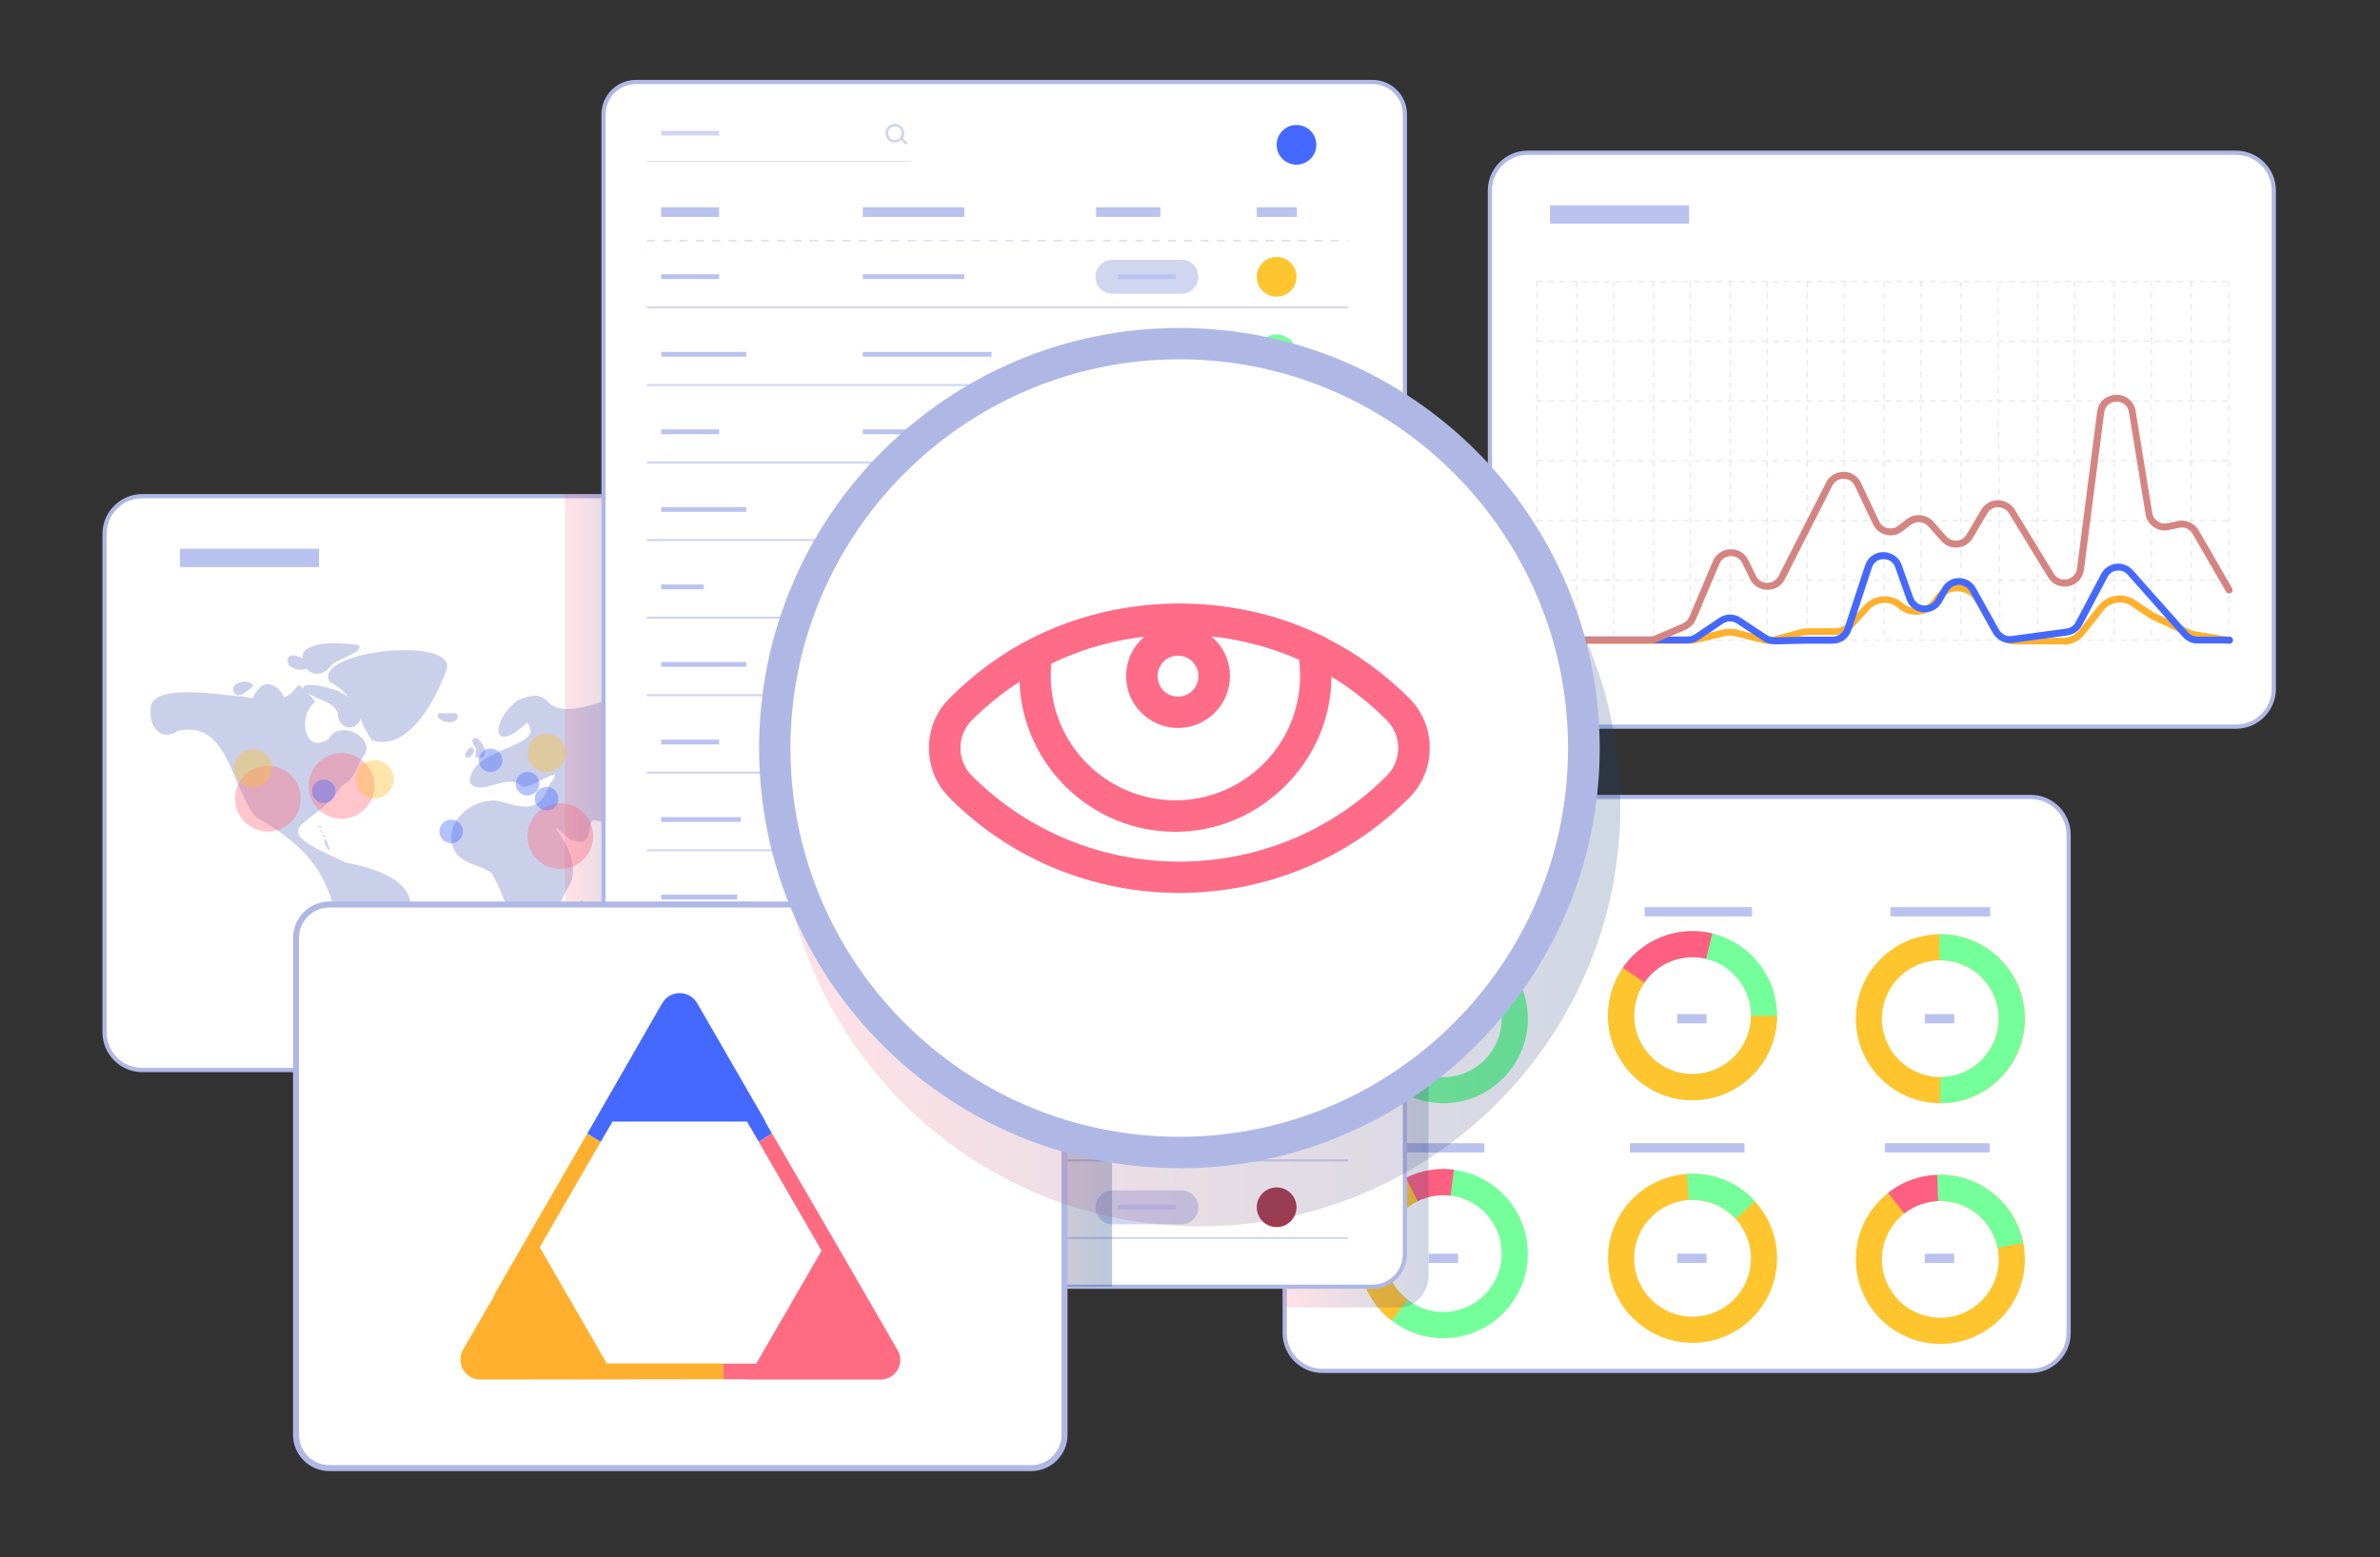 <svg width="686" height="449" viewBox="0 0 686 449" fill="none" xmlns="http://www.w3.org/2000/svg">
<rect x="0" y="0" width="686" height="449" fill="#333333" stroke="none"/>
<g clip-path="url(#clip0_2361_32072)">
<path d="M245.196 143.047H41.022C35.007 143.047 30.131 147.923 30.131 153.938V297.631C30.131 303.646 35.007 308.522 41.022 308.522H245.196C251.211 308.522 256.087 303.646 256.087 297.631V153.938C256.087 147.923 251.211 143.047 245.196 143.047Z" fill="white"/>
<path d="M245.198 309.126H41.023C34.696 309.126 29.53 303.96 29.53 297.632V153.94C29.53 147.612 34.696 142.446 41.023 142.446H245.198C251.526 142.446 256.691 147.612 256.691 153.94V297.632C256.691 303.96 251.526 309.126 245.198 309.126ZM41.023 143.651C35.341 143.651 30.735 148.257 30.735 153.94V297.632C30.735 303.314 35.341 307.921 41.023 307.921H245.198C250.88 307.921 255.486 303.314 255.486 297.632V153.94C255.486 148.257 250.88 143.651 245.198 143.651H41.023Z" fill="#AFB8E5"/>
<path d="M91.951 158.202H51.873V163.497H91.951V158.202Z" fill="#BAC3F0"/>
<path d="M99.525 248.601C74.084 237.409 90.485 239.561 98.492 226.518C102.969 224.193 102.538 220.75 105.337 217.22C107.532 212.097 97.545 207.534 94.833 212.958C87.644 218.081 85.621 206.07 90.916 202.368C80.886 190.487 91.949 205.382 69.693 200.776C64.484 200.603 45.802 197.03 43.563 203.186C42.53 208.653 45.673 214.422 51.57 210.633C65.948 207.749 66.68 227.207 73.74 235.558C98.707 249.634 95.823 262.032 100.601 286.483C115.969 271.072 131.854 254.929 99.525 248.644V248.601Z" fill="#CAD0EA"/>
<path d="M128.839 192.81C130.647 183.124 89.838 187.859 95.003 196.598C102.623 200.171 103.096 207.704 107.186 213.43C117.861 216.916 125.825 201.204 128.839 192.81Z" fill="#CAD0EA"/>
<path d="M131.637 207.446C133.402 204.39 127.806 206.284 126.644 205.466C124.577 207.36 130.001 209.426 131.637 207.446Z" fill="#CAD0EA"/>
<path d="M134.651 218.511C135.814 218.554 137.492 216.143 136.072 215.627C135.039 215.11 133.188 218.166 134.651 218.511ZM135.684 216.401C135.684 216.401 135.727 216.186 135.814 216.186C135.727 216.186 135.641 216.574 135.684 216.401ZM135.469 215.971C135.469 215.971 135.469 215.971 135.383 216.057C135.383 216.057 135.426 216.014 135.469 215.971Z" fill="#CAD0EA"/>
<path d="M216.571 230.175C211.492 232.672 221.952 231.725 220.919 227.85C221.005 223.976 218.422 230.218 216.571 230.175Z" fill="#CAD0EA"/>
<path d="M213.902 231.983C214.505 232.026 213.902 233.145 214.505 233.145C215.883 232.714 214.505 230.304 213.902 231.983Z" fill="#CAD0EA"/>
<path d="M219.886 225.224C218.939 226.989 223.244 225.181 223.459 224.45C222.21 223.115 220.359 223.029 219.886 225.224Z" fill="#CAD0EA"/>
<path d="M215.924 231.943C216.915 231.383 217.001 230.823 215.752 231.254C215.15 231.555 215.365 232.416 215.924 231.943Z" fill="#CAD0EA"/>
<path d="M208.608 238.871C208.909 238.569 209.382 237.493 209.339 237.149C208.78 236.245 207.747 238.828 208.608 238.871Z" fill="#CAD0EA"/>
<path d="M208.047 242.443C207.789 243.304 211.319 246.877 211.233 245.672C211.018 244.811 209.726 244.165 209.382 243.304C209.339 241.97 208.607 239.602 208.047 242.443Z" fill="#CAD0EA"/>
<path d="M209.383 246.019C209.728 245.975 209.9 245.631 209.728 246.32L209.383 246.019Z" fill="#CAD0EA"/>
<path d="M211.361 246.661C209.682 247.737 208.778 247.221 210.586 248.555C211.619 249.89 212.653 246.36 211.361 246.661Z" fill="#CAD0EA"/>
<path d="M224.88 256.865C223.072 254.325 217.175 252.13 214.592 252.905C216.357 254.541 218.079 256.822 220.059 257.769C221.523 257.898 227.162 260.008 224.88 256.865Z" fill="#CAD0EA"/>
<path d="M167.712 259.62C164.699 260.912 164.053 264.398 164.828 267.326C166.077 270.253 169.606 259.878 167.712 259.62Z" fill="#CAD0EA"/>
<path d="M223.244 278.088C221.651 277.787 222.641 279.939 223.373 280.111C224.406 280.111 225.095 277.657 223.244 278.088Z" fill="#CAD0EA"/>
<path d="M227.204 269.48C226.817 255.748 206.197 256.566 204.088 268.963C203.959 275.937 212.87 272.838 216.959 274.732C221.866 278.003 228.151 276.367 227.247 269.48H227.204Z" fill="#CAD0EA"/>
<path d="M234.782 274.212C231.295 271.586 232.501 272.318 232.716 276.02C233.189 278.431 236.073 274.858 234.782 274.212Z" fill="#CAD0EA"/>
<path d="M232.37 276.583C231.681 275.636 227.979 279.682 228.539 280.328C229.486 281.146 232.714 278.477 232.37 276.583Z" fill="#CAD0EA"/>
<path d="M220.877 217.909C220.748 219.372 220.877 225.614 221.738 221.094C223.202 220.534 221.222 214.637 220.877 217.909Z" fill="#CAD0EA"/>
<path d="M204.99 257.427C205.851 256.437 200.858 255.705 199.782 256.221C199.782 256.738 203.828 257.513 204.99 257.427Z" fill="#CAD0EA"/>
<path d="M201.505 252.302C203.485 257.812 209.039 252.216 207.231 248.6C205.336 248.514 202.194 250.58 201.505 252.302ZM204.992 249.935C205.724 249.547 205.164 250.107 204.863 249.806C204.906 249.892 204.949 249.935 204.992 249.935Z" fill="#CAD0EA"/>
<path d="M200.17 255.231C200.342 252.949 196.081 249.419 194.359 249.161C194.488 250.452 198.793 257.211 200.17 255.231Z" fill="#CAD0EA"/>
<path d="M208.093 258.372C208.867 258.717 208.566 258.028 207.92 257.985C207.232 257.899 207.447 258.157 208.093 258.372Z" fill="#CAD0EA"/>
<path d="M206.582 257.208C205.506 257.208 205.765 257.897 206.712 257.725C207.659 257.553 207.659 257.036 206.582 257.208Z" fill="#CAD0EA"/>
<path d="M210.284 257.384C210.887 257.082 206.97 257.254 208.218 257.599C208.907 257.685 209.682 257.556 210.284 257.384Z" fill="#CAD0EA"/>
<path d="M210.201 258.456C210.718 258.37 212.009 257.466 212.311 257.251C211.966 257.035 209.728 257.853 210.201 258.456Z" fill="#CAD0EA"/>
<path d="M93.798 241.842C92.894 241.971 94.314 244.812 94.874 245.243C95.261 245.114 94.228 242.402 93.798 241.842Z" fill="#CAD0EA"/>
<path d="M93.368 239.862C92.937 239.173 93.368 240.938 93.368 240.077V239.862Z" fill="#CAD0EA"/>
<path d="M93.195 241.111C93.324 241.412 93.884 241.67 93.54 240.981C93.152 240.422 92.636 240.422 93.195 241.111Z" fill="#CAD0EA"/>
<path d="M92.119 239C92.076 239.302 92.636 240.033 92.937 240.249C93.066 239.947 92.334 239.172 92.119 239Z" fill="#CAD0EA"/>
<path d="M92.724 238.657C92.724 238.657 91.519 237.968 91.389 237.882C91.26 238.011 92.681 239.259 92.724 238.657Z" fill="#CAD0EA"/>
<path d="M79.552 198.104C76.108 195.736 73.784 198.836 72.707 201.72C73.482 204.561 86.913 204.217 79.552 198.104Z" fill="#CAD0EA"/>
<path d="M87.43 188.117C86.053 193.541 92.036 196.683 95.394 191.991C96.814 189.882 105.166 188.246 103.315 185.964C99.526 185.448 89.97 184.501 87.43 188.117Z" fill="#CAD0EA"/>
<path d="M98.361 199.74C97.242 198.664 85.92 195.736 87.599 198.879C90.053 201.677 96.079 201.892 97.328 205.551C97.242 208.263 99.48 210.631 102.235 209.425C106.583 206.584 101.805 201.16 98.361 199.783V199.74Z" fill="#CAD0EA"/>
<path d="M67.797 200.084C69.605 201.203 71.456 198.922 72.92 197.975C72.834 195.263 64.956 196.64 67.797 200.084Z" fill="#CAD0EA"/>
<path d="M82.95 191.004C83.51 193.759 90.828 193.974 88.546 190.66C87.126 189.368 82.347 187.431 82.95 191.004Z" fill="#CAD0EA"/>
<path d="M136.202 213.343C135.901 214.591 137.537 215.323 137.192 216.614C137.192 217.518 136.589 218.379 137.58 218.465C142.745 219.24 137.666 210.501 136.202 213.343Z" fill="#CAD0EA"/>
<path d="M248.771 205.209C236.546 198.235 219.154 200 205.422 196.642C200.429 190.443 192.465 194.963 187.041 197.804C184.071 198.278 184.028 201.291 182.779 202.669C181.703 201.593 179.981 199.914 178.216 200.689C151.441 210.934 162.676 196.255 149.202 201.937C141.368 207.748 141.411 218.166 151.957 208.351C157.769 215.798 135.599 215.023 135.384 225.484C138.268 230.176 146.318 222.428 150.451 226.689C152.216 228.196 164.14 219.027 158.414 226.13C155.961 233.06 152.732 233.62 145.543 231.424C137.579 228.454 126.559 237.021 131.165 245.544C133.404 249.203 138.957 249.504 141.712 251.743C150.451 266.551 148.901 289.754 163.064 256.995C171.243 246.534 152.13 231.984 164.269 241.971C172.276 245.286 168.488 236.16 171.458 236.504C183.597 238.7 178.173 246.362 192.551 243.047C202.022 251.829 196.081 249.246 207.23 236.246C209.641 234.266 208.608 228.756 211.707 228.54C218.767 228.799 220.188 218.812 221.953 214.378C225.827 211.235 232.844 209.815 233.145 215.669C237.751 211.45 244.036 208.566 248.728 205.295L248.771 205.209Z" fill="#CAD0EA"/>
<path opacity="0.4" d="M98.447 236.073C103.677 236.073 107.917 231.833 107.917 226.602C107.917 221.372 103.677 217.132 98.447 217.132C93.216 217.132 88.976 221.372 88.976 226.602C88.976 231.833 93.216 236.073 98.447 236.073Z" fill="#FF6C81"/>
<path opacity="0.4" d="M161.513 250.538C166.744 250.538 170.984 246.298 170.984 241.068C170.984 235.837 166.744 231.597 161.513 231.597C156.283 231.597 152.043 235.837 152.043 241.068C152.043 246.298 156.283 250.538 161.513 250.538Z" fill="#FF6C81"/>
<path opacity="0.4" d="M77.226 239.734C82.456 239.734 86.696 235.494 86.696 230.264C86.696 225.033 82.456 220.793 77.226 220.793C71.995 220.793 67.755 225.033 67.755 230.264C67.755 235.494 71.995 239.734 77.226 239.734Z" fill="#FF6C81"/>
<path opacity="0.4" d="M107.964 230.22C111.007 230.22 113.474 227.753 113.474 224.71C113.474 221.667 111.007 219.2 107.964 219.2C104.921 219.2 102.454 221.667 102.454 224.71C102.454 227.753 104.921 230.22 107.964 230.22Z" fill="#FFBF2F"/>
<path opacity="0.4" d="M157.553 222.599C160.596 222.599 163.063 220.132 163.063 217.089C163.063 214.045 160.596 211.578 157.553 211.578C154.51 211.578 152.043 214.045 152.043 217.089C152.043 220.132 154.51 222.599 157.553 222.599Z" fill="#FFBF2F"/>
<path opacity="0.4" d="M225.441 270.682C228.484 270.682 230.951 268.215 230.951 265.172C230.951 262.129 228.484 259.662 225.441 259.662C222.398 259.662 219.931 262.129 219.931 265.172C219.931 268.215 222.398 270.682 225.441 270.682Z" fill="#FFBF2F"/>
<path opacity="0.4" d="M72.921 226.992C75.964 226.992 78.431 224.525 78.431 221.482C78.431 218.438 75.964 215.971 72.921 215.971C69.878 215.971 67.411 218.438 67.411 221.482C67.411 224.525 69.878 226.992 72.921 226.992Z" fill="#FFBF2F"/>
<path opacity="0.4" d="M152.043 229.356C153.921 229.356 155.443 227.834 155.443 225.955C155.443 224.077 153.921 222.555 152.043 222.555C150.164 222.555 148.642 224.077 148.642 225.955C148.642 227.834 150.164 229.356 152.043 229.356Z" fill="#4568FF"/>
<path opacity="0.4" d="M157.554 233.661C159.432 233.661 160.955 232.138 160.955 230.26C160.955 228.382 159.432 226.859 157.554 226.859C155.676 226.859 154.153 228.382 154.153 230.26C154.153 232.138 155.676 233.661 157.554 233.661Z" fill="#4568FF"/>
<path opacity="0.4" d="M130.044 243.132C131.922 243.132 133.445 241.61 133.445 239.732C133.445 237.853 131.922 236.331 130.044 236.331C128.166 236.331 126.643 237.853 126.643 239.732C126.643 241.61 128.166 243.132 130.044 243.132Z" fill="#4568FF"/>
<path opacity="0.4" d="M141.411 222.601C143.289 222.601 144.812 221.078 144.812 219.2C144.812 217.322 143.289 215.799 141.411 215.799C139.533 215.799 138.01 217.322 138.01 219.2C138.01 221.078 139.533 222.601 141.411 222.601Z" fill="#4568FF"/>
<path opacity="0.4" d="M93.327 231.555C95.205 231.555 96.728 230.032 96.728 228.154C96.728 226.276 95.205 224.753 93.327 224.753C91.449 224.753 89.927 226.276 89.927 228.154C89.927 230.032 91.449 231.555 93.327 231.555Z" fill="#4568FF"/>
<path opacity="0.2" d="M189.407 142.404H162.847V308.524H189.407V142.404Z" fill="url(#paint0_linear_2361_32072)"/>
<path d="M585.359 229.743H381.185C375.17 229.743 370.294 234.619 370.294 240.634V384.327C370.294 390.342 375.17 395.218 381.185 395.218H585.359C591.374 395.218 596.25 390.342 596.25 384.327V240.634C596.25 234.619 591.374 229.743 585.359 229.743Z" fill="white"/>
<path d="M585.357 395.864H381.183C374.855 395.864 369.689 390.698 369.689 384.37V240.678C369.689 234.35 374.855 229.184 381.183 229.184H585.357C591.685 229.184 596.851 234.35 596.851 240.678V384.37C596.851 390.698 591.685 395.864 585.357 395.864ZM381.183 230.39C375.5 230.39 370.894 234.996 370.894 240.678V384.37C370.894 390.053 375.5 394.659 381.183 394.659H585.357C591.039 394.659 595.645 390.053 595.645 384.37V240.678C595.645 234.996 591.039 230.39 585.357 230.39H381.183Z" fill="#AFB8E5"/>
<path d="M416.011 318.078C402.58 318.078 391.646 307.144 391.646 293.713C391.646 280.282 402.58 269.348 416.011 269.348C429.441 269.348 440.375 280.282 440.375 293.713C440.375 307.144 429.441 318.078 416.011 318.078ZM416.011 276.881C406.712 276.881 399.179 284.414 399.179 293.713C399.179 303.011 406.712 310.544 416.011 310.544C425.309 310.544 432.842 303.011 432.842 293.713C432.842 284.414 425.309 276.881 416.011 276.881Z" fill="#74FF9B"/>
<path d="M487.854 317.216C474.424 317.216 463.49 306.282 463.49 292.851C463.49 279.42 474.424 268.486 487.854 268.486C501.285 268.486 512.219 279.42 512.219 292.851C512.219 306.282 501.285 317.216 487.854 317.216ZM487.854 276.019C478.556 276.019 471.023 283.553 471.023 292.851C471.023 302.149 478.556 309.682 487.854 309.682C497.153 309.682 504.686 302.149 504.686 292.851C504.686 283.553 497.153 276.019 487.854 276.019Z" fill="#74FF9B"/>
<path d="M473.736 283.683L467.408 279.55C471.928 272.62 479.547 268.444 487.855 268.444C489.792 268.444 491.686 268.659 493.537 269.133L491.772 276.451C490.481 276.15 489.147 275.977 487.855 275.977C482.13 275.977 476.878 278.862 473.736 283.64V283.683Z" fill="#FF5F80"/>
<path d="M487.854 317.217C474.424 317.217 463.49 306.283 463.49 292.852C463.49 287.901 464.996 283.123 467.794 279.034L473.993 283.295C472.056 286.136 471.023 289.408 471.023 292.852C471.023 302.15 478.556 309.683 487.854 309.683C497.153 309.683 504.686 302.15 504.686 292.852H512.219C512.219 306.283 501.285 317.217 487.854 317.217Z" fill="#FFC52F"/>
<path d="M559.274 318.078C545.843 318.078 534.909 307.144 534.909 293.713C534.909 280.282 545.843 269.348 559.274 269.348C572.705 269.348 583.639 280.282 583.639 293.713C583.639 307.144 572.705 318.078 559.274 318.078ZM559.274 276.881C549.976 276.881 542.442 284.414 542.442 293.713C542.442 303.011 549.976 310.544 559.274 310.544C568.572 310.544 576.105 303.011 576.105 293.713C576.105 284.414 568.572 276.881 559.274 276.881Z" fill="#FFC52F"/>
<path d="M559.272 318.078V310.544C568.57 310.544 576.104 303.011 576.104 293.713C576.104 284.414 568.57 276.881 559.272 276.881H559.1L559.014 269.348H559.229C572.66 269.348 583.594 280.282 583.594 293.713C583.594 307.144 572.66 318.078 559.229 318.078H559.272Z" fill="#74FF9B"/>
<path d="M416.011 385.835C402.58 385.835 391.646 374.901 391.646 361.47C391.646 348.04 402.58 337.106 416.011 337.106C429.441 337.106 440.375 348.04 440.375 361.47C440.375 374.901 429.441 385.835 416.011 385.835ZM416.011 344.596C406.712 344.596 399.179 352.129 399.179 361.427C399.179 370.726 406.712 378.259 416.011 378.259C425.309 378.259 432.842 370.726 432.842 361.427C432.842 352.129 425.309 344.596 416.011 344.596Z" fill="#74FF9B"/>
<path d="M408.519 346.361L405.161 339.602C409.423 337.493 414.33 336.632 419.065 337.235L418.118 344.725C414.847 344.338 411.489 344.897 408.519 346.361Z" fill="#FF5F80"/>
<path d="M401.16 380.799C395.177 376.236 391.604 369.004 391.604 361.471C391.604 352.259 396.942 343.692 405.207 339.603L408.564 346.361C402.882 349.159 399.18 355.1 399.18 361.471C399.18 366.68 401.634 371.673 405.766 374.816L401.16 380.799Z" fill="#FFC52F"/>
<path d="M487.854 387.168C474.424 387.168 463.49 376.234 463.49 362.803C463.49 349.372 474.424 338.438 487.854 338.438C501.285 338.438 512.219 349.372 512.219 362.803C512.219 376.234 501.285 387.168 487.854 387.168ZM487.854 345.972C478.556 345.972 471.023 353.505 471.023 362.803C471.023 372.101 478.556 379.635 487.854 379.635C497.153 379.635 504.686 372.101 504.686 362.803C504.686 353.505 497.153 345.972 487.854 345.972Z" fill="#FFC52F"/>
<path d="M500.296 351.44C496.853 347.694 491.859 345.628 486.736 345.973L486.22 338.439C486.779 338.439 487.296 338.396 487.856 338.396C494.7 338.396 501.243 341.28 505.85 346.36L500.253 351.44H500.296Z" fill="#74FF9B"/>
<path d="M559.274 387.471C545.843 387.471 534.909 376.537 534.909 363.106C534.909 349.675 545.843 338.741 559.274 338.741C572.705 338.741 583.639 349.675 583.639 363.106C583.639 376.537 572.705 387.471 559.274 387.471ZM559.274 346.274C549.976 346.274 542.442 353.808 542.442 363.106C542.442 372.404 549.976 379.937 559.274 379.937C568.572 379.937 576.105 372.404 576.105 363.106C576.105 353.808 568.572 346.274 559.274 346.274Z" fill="#FFC52F"/>
<path d="M548.853 349.847L544.204 343.907C546.27 342.314 548.551 341.022 551.005 340.161C553.459 339.257 556.042 338.784 558.625 338.741L558.84 346.274C557.032 346.317 555.267 346.662 553.588 347.264C551.909 347.867 550.316 348.728 548.896 349.847H548.853Z" fill="#FF5F80"/>
<path d="M575.758 359.792C574.208 351.957 567.234 346.232 559.227 346.232C559.012 346.232 558.84 346.232 558.625 346.232L558.366 338.699C558.668 338.699 558.926 338.699 559.227 338.699C570.807 338.699 580.88 346.964 583.119 358.328L575.715 359.792H575.758Z" fill="#74FF9B"/>
<path d="M432.11 242.014H392.032V247.309H432.11V242.014Z" fill="#BAC3F0"/>
<path d="M427.16 261.558H400.083V264.227H427.16V261.558Z" fill="#BAC3F0"/>
<path d="M420.271 292.381H411.791V295.05H420.271V292.381Z" fill="#BAC3F0"/>
<path d="M491.905 292.381H483.424V295.05H491.905V292.381Z" fill="#BAC3F0"/>
<path d="M563.273 292.381H554.793V295.05H563.273V292.381Z" fill="#BAC3F0"/>
<path d="M420.271 361.471H411.791V364.14H420.271V361.471Z" fill="#BAC3F0"/>
<path d="M491.905 361.471H483.424V364.14H491.905V361.471Z" fill="#BAC3F0"/>
<path d="M563.273 361.471H554.793V364.14H563.273V361.471Z" fill="#BAC3F0"/>
<path d="M504.988 261.558H474.037V264.227H504.988V261.558Z" fill="#BAC3F0"/>
<path d="M573.649 261.558H544.893V264.227H573.649V261.558Z" fill="#BAC3F0"/>
<path d="M427.849 329.614H397.544V332.283H427.849V329.614Z" fill="#BAC3F0"/>
<path d="M502.835 329.614H469.774V332.283H502.835V329.614Z" fill="#BAC3F0"/>
<path d="M573.52 329.614H543.258V332.283H573.52V329.614Z" fill="#BAC3F0"/>
<path opacity="0.2" d="M370.249 228.541V376.969H403.396C408.002 376.969 411.747 372.836 411.747 367.757V228.541H370.206H370.249Z" fill="url(#paint1_linear_2361_32072)"/>
<path d="M395.605 23.633H183.295C178.135 23.633 173.953 27.815 173.953 32.974V361.641C173.953 366.8 178.135 370.983 183.295 370.983H395.605C400.764 370.983 404.946 366.8 404.946 361.641V32.974C404.946 27.815 400.764 23.633 395.605 23.633Z" fill="white"/>
<path d="M395.606 371.587H183.296C177.786 371.587 173.352 367.11 173.352 361.643V32.975C173.352 27.465 177.829 23.031 183.296 23.031H395.606C401.116 23.031 405.55 27.508 405.55 32.975V361.643C405.55 367.153 401.073 371.587 395.606 371.587ZM183.296 24.237C178.475 24.237 174.557 28.154 174.557 32.975V361.643C174.557 366.464 178.475 370.381 183.296 370.381H395.606C400.428 370.381 404.345 366.464 404.345 361.643V32.975C404.345 28.154 400.428 24.237 395.606 24.237H183.296Z" fill="#AFB8E5"/>
<path d="M373.695 47.48C376.857 47.48 379.42 44.917 379.42 41.755C379.42 38.593 376.857 36.03 373.695 36.03C370.533 36.03 367.97 38.593 367.97 41.755C367.97 44.917 370.533 47.48 373.695 47.48Z" fill="#4568FF"/>
<path d="M261.64 41.199L260.263 39.822C260.521 39.391 260.65 38.918 260.65 38.401C260.65 36.895 259.445 35.689 257.938 35.689C256.432 35.689 255.226 36.895 255.226 38.401C255.226 39.908 256.432 41.113 257.938 41.113C258.627 41.113 259.273 40.855 259.746 40.424L261.081 41.759L261.64 41.199ZM257.938 40.338C256.862 40.338 256.001 39.477 256.001 38.401C256.001 37.325 256.862 36.464 257.938 36.464C259.015 36.464 259.875 37.325 259.875 38.401C259.875 39.477 259.015 40.338 257.938 40.338Z" fill="#D0D6F0"/>
<path d="M262.547 46.363H186.439V46.578H262.547V46.363Z" fill="#D0D6F0"/>
<path d="M388.546 69.568H388.201V69.223H388.546V69.568ZM385.877 69.568H383.552V69.223H385.877V69.568ZM381.185 69.568H378.86V69.223H381.185V69.568ZM376.492 69.568H374.125V69.223H376.492V69.568ZM371.8 69.568H369.476V69.223H371.8V69.568ZM367.108 69.568H364.783V69.223H367.108V69.568ZM362.416 69.568H360.091V69.223H362.416V69.568ZM357.724 69.568H355.356V69.223H357.724V69.568ZM353.031 69.568H350.707V69.223H353.031V69.568ZM348.339 69.568H346.015V69.223H348.339V69.568ZM343.647 69.568H341.323V69.223H343.647V69.568ZM338.955 69.568H336.63V69.223H338.955V69.568ZM334.263 69.568H331.938V69.223H334.263V69.568ZM329.571 69.568H327.246V69.223H329.571V69.568ZM324.878 69.568H322.554V69.223H324.878V69.568ZM320.186 69.568H317.862V69.223H320.186V69.568ZM315.494 69.568H313.169V69.223H315.494V69.568ZM310.802 69.568H308.477V69.223H310.802V69.568ZM306.11 69.568H303.785V69.223H306.11V69.568ZM301.418 69.568H299.093V69.223H301.418V69.568ZM296.725 69.568H294.358V69.223H296.725V69.568ZM292.033 69.568H289.709V69.223H292.033V69.568ZM287.341 69.568H285.016V69.223H287.341V69.568ZM282.649 69.568H280.324V69.223H282.649V69.568ZM277.957 69.568H275.589V69.223H277.957V69.568ZM273.264 69.568H270.94V69.223H273.264V69.568ZM268.572 69.568H266.248V69.223H268.572V69.568ZM263.88 69.568H261.556V69.223H263.88V69.568ZM259.188 69.568H256.863V69.223H259.188V69.568ZM254.496 69.568H252.171V69.223H254.496V69.568ZM249.804 69.568H247.479V69.223H249.804V69.568ZM245.111 69.568H242.787V69.223H245.111V69.568ZM240.419 69.568H238.095V69.223H240.419V69.568ZM235.727 69.568H233.402V69.223H235.727V69.568ZM231.035 69.568H228.71V69.223H231.035V69.568ZM226.343 69.568H224.018V69.223H226.343V69.568ZM221.651 69.568H219.326V69.223H221.651V69.568ZM216.958 69.568H214.591V69.223H216.958V69.568ZM212.266 69.568H209.942V69.223H212.266V69.568ZM207.574 69.568H205.249V69.223H207.574V69.568ZM202.882 69.568H200.557V69.223H202.882V69.568ZM198.19 69.568H195.822V69.223H198.19V69.568ZM193.497 69.568H191.173V69.223H193.497V69.568ZM188.805 69.568H186.481V69.223H188.805V69.568Z" fill="#D0D6F0"/>
<path d="M367.969 85.538C371.131 85.538 373.695 82.975 373.695 79.812C373.695 76.65 371.131 74.087 367.969 74.087C364.807 74.087 362.244 76.65 362.244 79.812C362.244 82.975 364.807 85.538 367.969 85.538Z" fill="#FFC52F"/>
<path d="M340.549 74.903H320.618C317.931 74.903 315.753 77.081 315.753 79.767V79.81C315.753 82.497 317.931 84.674 320.618 84.674H340.549C343.235 84.674 345.413 82.497 345.413 79.81V79.767C345.413 77.081 343.235 74.903 340.549 74.903Z" fill="#D0D6F0"/>
<path d="M388.547 88.334H186.439V88.937H388.547V88.334Z" fill="#D0D6F0"/>
<path d="M207.273 79.077H190.571V80.455H207.273V79.077Z" fill="#BAC3F0"/>
<path d="M338.913 79.077H322.211V80.455H338.913V79.077Z" fill="#BAC3F0"/>
<path d="M277.957 79.077H248.685V80.455H277.957V79.077Z" fill="#BAC3F0"/>
<path d="M367.969 107.877C371.131 107.877 373.695 105.314 373.695 102.152C373.695 98.99 371.131 96.427 367.969 96.427C364.807 96.427 362.244 98.99 362.244 102.152C362.244 105.314 364.807 107.877 367.969 107.877Z" fill="#74FF9B"/>
<path d="M340.549 97.288H320.618C317.931 97.288 315.753 99.466 315.753 102.153V102.196C315.753 104.882 317.931 107.06 320.618 107.06H340.549C343.235 107.06 345.413 104.882 345.413 102.196V102.153C345.413 99.466 343.235 97.288 340.549 97.288Z" fill="#D0D6F0"/>
<path d="M388.547 110.72H186.439V111.322H388.547V110.72Z" fill="#D0D6F0"/>
<path d="M215.108 101.463H190.571V102.84H215.108V101.463Z" fill="#BAC3F0"/>
<path d="M338.913 101.463H322.211V102.84H338.913V101.463Z" fill="#BAC3F0"/>
<path d="M285.792 101.463H248.685V102.84H285.792V101.463Z" fill="#BAC3F0"/>
<path d="M367.969 130.221C371.131 130.221 373.695 127.657 373.695 124.495C373.695 121.333 371.131 118.77 367.969 118.77C364.807 118.77 362.244 121.333 362.244 124.495C362.244 127.657 364.807 130.221 367.969 130.221Z" fill="#FFC52F"/>
<path d="M340.549 119.632H320.618C317.931 119.632 315.753 121.81 315.753 124.496V124.539C315.753 127.226 317.931 129.403 320.618 129.403H340.549C343.235 129.403 345.413 127.226 345.413 124.539V124.496C345.413 121.81 343.235 119.632 340.549 119.632Z" fill="#D0D6F0"/>
<path d="M388.547 133.059H186.439V133.662H388.547V133.059Z" fill="#D0D6F0"/>
<path d="M207.273 123.806H190.571V125.184H207.273V123.806Z" fill="#BAC3F0"/>
<path d="M338.913 123.806H322.211V125.184H338.913V123.806Z" fill="#BAC3F0"/>
<path d="M295.736 123.806H248.685V125.184H295.736V123.806Z" fill="#BAC3F0"/>
<path d="M367.969 152.606C371.131 152.606 373.695 150.043 373.695 146.881C373.695 143.719 371.131 141.155 367.969 141.155C364.807 141.155 362.244 143.719 362.244 146.881C362.244 150.043 364.807 152.606 367.969 152.606Z" fill="#A2384B"/>
<path d="M340.549 141.971H320.618C317.931 141.971 315.753 144.149 315.753 146.835V146.878C315.753 149.565 317.931 151.743 320.618 151.743H340.549C343.235 151.743 345.413 149.565 345.413 146.878V146.835C345.413 144.149 343.235 141.971 340.549 141.971Z" fill="#D0D6F0"/>
<path d="M388.547 155.402H186.439V156.005H388.547V155.402Z" fill="#D0D6F0"/>
<path d="M215.108 146.192H190.571V147.569H215.108V146.192Z" fill="#BAC3F0"/>
<path d="M338.913 146.192H322.211V147.569H338.913V146.192Z" fill="#BAC3F0"/>
<path d="M261.642 146.192H248.685V147.569H261.642V146.192Z" fill="#BAC3F0"/>
<path d="M367.969 174.945C371.131 174.945 373.695 172.382 373.695 169.22C373.695 166.058 371.131 163.495 367.969 163.495C364.807 163.495 362.244 166.058 362.244 169.22C362.244 172.382 364.807 174.945 367.969 174.945Z" fill="#FFC52F"/>
<path d="M340.549 164.357H320.618C317.931 164.357 315.753 166.534 315.753 169.221V169.264C315.753 171.95 317.931 174.128 320.618 174.128H340.549C343.235 174.128 345.413 171.95 345.413 169.264V169.221C345.413 166.534 343.235 164.357 340.549 164.357Z" fill="#D0D6F0"/>
<path d="M388.547 177.788H186.439V178.391H388.547V177.788Z" fill="#D0D6F0"/>
<path d="M202.84 168.531H190.571V169.908H202.84V168.531Z" fill="#BAC3F0"/>
<path d="M338.913 168.531H322.211V169.908H338.913V168.531Z" fill="#BAC3F0"/>
<path d="M289.451 168.531H248.685V169.908H289.451V168.531Z" fill="#BAC3F0"/>
<path d="M367.969 197.331C371.131 197.331 373.695 194.768 373.695 191.606C373.695 188.444 371.131 185.88 367.969 185.88C364.807 185.88 362.244 188.444 362.244 191.606C362.244 194.768 364.807 197.331 367.969 197.331Z" fill="#74FF9B"/>
<path d="M340.549 186.696H320.618C317.931 186.696 315.753 188.874 315.753 191.56V191.603C315.753 194.29 317.931 196.468 320.618 196.468H340.549C343.235 196.468 345.413 194.29 345.413 191.603V191.56C345.413 188.874 343.235 186.696 340.549 186.696Z" fill="#D0D6F0"/>
<path d="M388.547 200.127H186.439V200.73H388.547V200.127Z" fill="#D0D6F0"/>
<path d="M215.108 190.874H190.571V192.252H215.108V190.874Z" fill="#BAC3F0"/>
<path d="M338.913 190.874H322.211V192.252H338.913V190.874Z" fill="#BAC3F0"/>
<path d="M277.957 190.874H248.685V192.252H277.957V190.874Z" fill="#BAC3F0"/>
<path d="M367.969 219.67C371.131 219.67 373.695 217.107 373.695 213.945C373.695 210.783 371.131 208.22 367.969 208.22C364.807 208.22 362.244 210.783 362.244 213.945C362.244 217.107 364.807 219.67 367.969 219.67Z" fill="#FFC52F"/>
<path d="M340.549 209.039H320.618C317.931 209.039 315.753 211.217 315.753 213.904V213.947C315.753 216.633 317.931 218.811 320.618 218.811H340.549C343.235 218.811 345.413 216.633 345.413 213.947V213.904C345.413 211.217 343.235 209.039 340.549 209.039Z" fill="#D0D6F0"/>
<path d="M388.547 222.471H186.439V223.073H388.547V222.471Z" fill="#D0D6F0"/>
<path d="M207.273 213.26H190.571V214.638H207.273V213.26Z" fill="#BAC3F0"/>
<path d="M338.913 213.26H322.211V214.638H338.913V213.26Z" fill="#BAC3F0"/>
<path d="M265.129 213.26H248.685V214.638H265.129V213.26Z" fill="#BAC3F0"/>
<path d="M367.969 242.014C371.131 242.014 373.695 239.45 373.695 236.288C373.695 233.126 371.131 230.563 367.969 230.563C364.807 230.563 362.244 233.126 362.244 236.288C362.244 239.45 364.807 242.014 367.969 242.014Z" fill="#A2384B"/>
<path d="M340.549 231.425H320.618C317.931 231.425 315.753 233.603 315.753 236.289V236.332C315.753 239.019 317.931 241.197 320.618 241.197H340.549C343.235 241.197 345.413 239.019 345.413 236.332V236.289C345.413 233.603 343.235 231.425 340.549 231.425Z" fill="#D0D6F0"/>
<path d="M388.547 244.856H186.439V245.459H388.547V244.856Z" fill="#D0D6F0"/>
<path d="M213.558 235.599H190.571V236.977H213.558V235.599Z" fill="#BAC3F0"/>
<path d="M338.913 235.599H322.211V236.977H338.913V235.599Z" fill="#BAC3F0"/>
<path d="M277.957 235.599H248.685V236.977H277.957V235.599Z" fill="#BAC3F0"/>
<path d="M367.969 264.399C371.131 264.399 373.695 261.836 373.695 258.674C373.695 255.512 371.131 252.949 367.969 252.949C364.807 252.949 362.244 255.512 362.244 258.674C362.244 261.836 364.807 264.399 367.969 264.399Z" fill="#A2384B"/>
<path d="M340.549 253.764H320.618C317.931 253.764 315.753 255.942 315.753 258.629V258.672C315.753 261.358 317.931 263.536 320.618 263.536H340.549C343.235 263.536 345.413 261.358 345.413 258.672V258.629C345.413 255.942 343.235 253.764 340.549 253.764Z" fill="#D0D6F0"/>
<path d="M388.547 267.195H186.439V267.798H388.547V267.195Z" fill="#D0D6F0"/>
<path d="M212.482 257.943H190.571V259.32H212.482V257.943Z" fill="#BAC3F0"/>
<path d="M338.913 257.943H322.211V259.32H338.913V257.943Z" fill="#BAC3F0"/>
<path d="M277.957 257.943H248.685V259.32H277.957V257.943Z" fill="#BAC3F0"/>
<path d="M367.969 286.739C371.131 286.739 373.695 284.175 373.695 281.013C373.695 277.851 371.131 275.288 367.969 275.288C364.807 275.288 362.244 277.851 362.244 281.013C362.244 284.175 364.807 286.739 367.969 286.739Z" fill="#FFC52F"/>
<path d="M340.549 276.15H320.618C317.931 276.15 315.753 278.328 315.753 281.014V281.057C315.753 283.744 317.931 285.921 320.618 285.921H340.549C343.235 285.921 345.413 283.744 345.413 281.057V281.014C345.413 278.328 343.235 276.15 340.549 276.15Z" fill="#D0D6F0"/>
<path d="M388.547 289.581H186.439V290.184H388.547V289.581Z" fill="#D0D6F0"/>
<path d="M207.273 280.324H190.571V281.702H207.273V280.324Z" fill="#BAC3F0"/>
<path d="M338.913 280.324H322.211V281.702H338.913V280.324Z" fill="#BAC3F0"/>
<path d="M277.957 280.324H248.685V281.702H277.957V280.324Z" fill="#BAC3F0"/>
<path d="M367.969 309.082C371.131 309.082 373.695 306.519 373.695 303.357C373.695 300.195 371.131 297.631 367.969 297.631C364.807 297.631 362.244 300.195 362.244 303.357C362.244 306.519 364.807 309.082 367.969 309.082Z" fill="white"/>
<path d="M367.969 309.812C364.439 309.812 361.554 306.928 361.554 303.398C361.554 299.868 364.439 296.984 367.969 296.984C371.498 296.984 374.383 299.868 374.383 303.398C374.383 306.928 371.498 309.812 367.969 309.812ZM367.969 298.318C365.17 298.318 362.932 300.557 362.932 303.355C362.932 306.153 365.17 308.392 367.969 308.392C370.767 308.392 373.005 306.153 373.005 303.355C373.005 300.557 370.767 298.318 367.969 298.318Z" fill="#BAC3F0"/>
<path d="M340.549 298.493H320.618C317.931 298.493 315.753 300.671 315.753 303.358V303.401C315.753 306.087 317.931 308.265 320.618 308.265H340.549C343.235 308.265 345.413 306.087 345.413 303.401V303.358C345.413 300.671 343.235 298.493 340.549 298.493Z" fill="#D0D6F0"/>
<path d="M388.547 311.924H186.439V312.527H388.547V311.924Z" fill="#D0D6F0"/>
<path d="M213.558 302.668H190.571V304.045H213.558V302.668Z" fill="#BAC3F0"/>
<path d="M338.913 302.668H322.211V304.045H338.913V302.668Z" fill="#BAC3F0"/>
<path d="M287.514 302.668H248.685V304.045H287.514V302.668Z" fill="#BAC3F0"/>
<path d="M367.969 331.468C371.131 331.468 373.695 328.904 373.695 325.742C373.695 322.58 371.131 320.017 367.969 320.017C364.807 320.017 362.244 322.58 362.244 325.742C362.244 328.904 364.807 331.468 367.969 331.468Z" fill="#FFC52F"/>
<path d="M340.549 320.832H320.618C317.931 320.832 315.753 323.01 315.753 325.697V325.74C315.753 328.426 317.931 330.604 320.618 330.604H340.549C343.235 330.604 345.413 328.426 345.413 325.74V325.697C345.413 323.01 343.235 320.832 340.549 320.832Z" fill="#D0D6F0"/>
<path d="M388.547 334.264H186.439V334.866H388.547V334.264Z" fill="#D0D6F0"/>
<path d="M207.273 325.053H190.571V326.431H207.273V325.053Z" fill="#BAC3F0"/>
<path d="M338.913 325.053H322.211V326.431H338.913V325.053Z" fill="#BAC3F0"/>
<path d="M277.957 325.053H248.685V326.431H277.957V325.053Z" fill="#BAC3F0"/>
<path d="M367.969 353.807C371.131 353.807 373.695 351.244 373.695 348.082C373.695 344.92 371.131 342.356 367.969 342.356C364.807 342.356 362.244 344.92 362.244 348.082C362.244 351.244 364.807 353.807 367.969 353.807Z" fill="#A2384B"/>
<path d="M340.549 343.218H320.618C317.931 343.218 315.753 345.396 315.753 348.082V348.125C315.753 350.812 317.931 352.99 320.618 352.99H340.549C343.235 352.99 345.413 350.812 345.413 348.125V348.082C345.413 345.396 343.235 343.218 340.549 343.218Z" fill="#D0D6F0"/>
<path d="M388.547 356.649H186.439V357.252H388.547V356.649Z" fill="#D0D6F0"/>
<path d="M207.273 347.392H190.571V348.77H207.273V347.392Z" fill="#BAC3F0"/>
<path d="M338.913 347.392H322.211V348.77H338.913V347.392Z" fill="#BAC3F0"/>
<path d="M277.957 347.392H248.685V348.77H277.957V347.392Z" fill="#BAC3F0"/>
<path d="M207.273 59.752H190.571V62.55H207.273V59.752Z" fill="#BAC3F0"/>
<path d="M277.957 59.752H248.685V62.55H277.957V59.752Z" fill="#BAC3F0"/>
<path d="M334.479 59.752H315.926V62.55H334.479V59.752Z" fill="#BAC3F0"/>
<path d="M373.824 59.752H362.244V62.55H373.824V59.752Z" fill="#BAC3F0"/>
<path d="M207.273 37.711H190.571V39.089H207.273V37.711Z" fill="#D0D6F0"/>
<path d="M644.508 44.038H440.334C434.319 44.038 429.443 48.914 429.443 54.929V198.621C429.443 204.636 434.319 209.512 440.334 209.512H644.508C650.523 209.512 655.399 204.636 655.399 198.621V54.929C655.399 48.914 650.523 44.038 644.508 44.038Z" fill="white"/>
<path d="M644.505 210.117H440.331C434.003 210.117 428.837 204.951 428.837 198.623V54.931C428.837 48.602 434.003 43.437 440.331 43.437H644.505C650.833 43.437 655.999 48.602 655.999 54.931V198.623C655.999 204.951 650.833 210.117 644.505 210.117ZM440.331 44.642C434.649 44.642 430.042 49.248 430.042 54.931V198.623C430.042 204.305 434.649 208.911 440.331 208.911H644.505C650.187 208.911 654.793 204.305 654.793 198.623V54.931C654.793 49.248 650.187 44.642 644.505 44.642H440.331Z" fill="#AFB8E5"/>
<path d="M486.866 59.193H446.746V64.488H486.866V59.193Z" fill="#BAC3F0"/>
<path d="M642.139 184.762H640.503V184.374H642.139V184.762ZM638.91 184.762H637.274V184.374H638.91V184.762ZM635.681 184.762H634.046V184.374H635.681V184.762ZM632.453 184.762H630.817V184.374H632.453V184.762ZM629.181 184.762H627.545V184.374H629.181V184.762ZM625.953 184.762H624.317V184.374H625.953V184.762ZM622.724 184.762H621.088V184.374H622.724V184.762ZM619.496 184.762H617.86V184.374H619.496V184.762ZM616.224 184.762H614.588V184.374H616.224V184.762ZM612.995 184.762H611.36V184.374H612.995V184.762ZM609.767 184.762H608.131V184.374H609.767V184.762ZM606.538 184.762H604.902V184.374H606.538V184.762ZM603.267 184.762H601.631V184.374H603.267V184.762ZM600.038 184.762H598.402V184.374H600.038V184.762ZM596.81 184.762H595.174V184.374H596.81V184.762ZM593.581 184.762H591.945V184.374H593.581V184.762ZM590.309 184.762H588.674V184.374H590.309V184.762ZM587.081 184.762H585.445V184.374H587.081V184.762ZM583.852 184.762H582.216V184.374H583.852V184.762ZM580.624 184.762H578.988V184.374H580.624V184.762ZM577.395 184.762H575.759V184.374H576.233V182.954H576.62V184.374H577.352V184.762H577.395ZM574.124 184.762H572.488V184.374H574.124V184.762ZM570.895 184.762H569.259V184.374H570.895V184.762ZM567.666 184.762H566.031V184.374H567.666V184.762ZM564.438 184.762H562.802V184.374H564.438V184.762ZM561.166 184.762H559.53V184.374H561.166V184.762ZM557.938 184.762H556.302V184.374H557.938V184.762ZM554.709 184.762H553.073V184.374H554.709V184.762ZM551.481 184.762H549.845V184.374H551.481V184.762ZM548.209 184.762H546.573V184.374H548.209V184.762ZM544.98 184.762H543.345V184.374H544.98V184.762ZM541.752 184.762H540.116V184.374H541.752V184.762ZM538.523 184.762H536.887V184.374H538.523V184.762ZM535.252 184.762H533.616V184.374H535.252V184.762ZM532.023 184.762H530.387V184.374H532.023V184.762ZM528.795 184.762H527.159V184.374H528.795V184.762ZM525.566 184.762H523.93V184.374H525.566V184.762ZM522.294 184.762H520.659V184.374H522.294V184.762ZM519.066 184.762H517.43V184.374H519.066V184.762ZM515.837 184.762H514.201V184.374H515.837V184.762ZM512.609 184.762H510.973V184.374H512.609V184.762ZM509.337 184.762H507.701V184.374H509.337V184.762ZM506.108 184.762H504.473V184.374H506.108V184.762ZM502.88 184.762H501.244V184.374H502.88V184.762ZM499.651 184.762H498.016V184.374H499.651V184.762ZM496.38 184.762H494.744V184.374H496.38V184.762ZM493.151 184.762H491.515V184.374H493.151V184.762ZM489.923 184.762H488.287V184.374H489.923V184.762ZM486.694 184.762H485.058V184.374H486.694V184.762ZM483.465 184.762H481.83V184.374H483.465V184.762ZM480.194 184.762H478.558V184.374H480.194V184.762ZM476.965 184.762H475.33V184.374H476.965V184.762ZM473.737 184.762H472.101V184.374H473.737V184.762ZM470.508 184.762H468.872V184.374H470.508V184.762ZM467.237 184.762H465.601V184.374H467.237V184.762ZM464.008 184.762H462.372V184.374H464.008V184.762ZM460.779 184.762H459.144V184.374H460.779V184.762ZM457.551 184.762H455.915V184.374H457.551V184.762ZM454.279 184.762H452.644V184.374H454.279V184.762ZM451.051 184.762H449.415V184.374H451.051V184.762ZM447.822 184.762H446.186V184.374H447.822V184.762ZM444.594 184.762H442.958V184.374H444.594V184.762ZM642.612 183.169H642.225V181.533H642.612V183.169ZM631.807 183.169H631.42V181.533H631.807V183.169ZM620.313 183.169H619.926V181.533H620.313V183.169ZM609.638 183.169H609.25V181.533H609.638V183.169ZM598.187 183.169H597.8V181.533H598.187V183.169ZM587.511 183.169H587.124V181.533H587.511V183.169ZM565.385 183.169H564.997V181.533H565.385V183.169ZM553.891 183.169H553.504V181.533H553.891V183.169ZM543.215 183.169H542.828V181.533H543.215V183.169ZM531.722 183.169H531.334V181.533H531.722V183.169ZM521.089 183.169H520.702V181.533H521.089V183.169ZM509.595 183.169H509.208V181.533H509.595V183.169ZM498.92 183.169H498.532V181.533H498.92V183.169ZM487.426 183.169H487.038V181.533H487.426V183.169ZM476.793 183.169H476.406V181.533H476.793V183.169ZM465.299 183.169H464.912V181.533H465.299V183.169ZM454.667 183.169H454.279V181.533H454.667V183.169ZM443.173 183.169H442.786V181.533H443.173V183.169ZM576.233 181.318V179.682H576.62V181.318H576.233ZM642.612 179.94H642.225V178.304H642.612V179.94ZM631.807 179.94H631.42V178.304H631.807V179.94ZM620.313 179.94H619.926V178.304H620.313V179.94ZM609.638 179.94H609.25V178.304H609.638V179.94ZM598.187 179.94H597.8V178.304H598.187V179.94ZM587.511 179.94H587.124V178.304H587.511V179.94ZM565.385 179.94H564.997V178.304H565.385V179.94ZM553.891 179.94H553.504V178.304H553.891V179.94ZM543.215 179.94H542.828V178.304H543.215V179.94ZM531.722 179.94H531.334V178.304H531.722V179.94ZM521.089 179.94H520.702V178.304H521.089V179.94ZM509.595 179.94H509.208V178.304H509.595V179.94ZM498.92 179.94H498.532V178.304H498.92V179.94ZM487.426 179.94H487.038V178.304H487.426V179.94ZM476.793 179.94H476.406V178.304H476.793V179.94ZM465.299 179.94H464.912V178.304H465.299V179.94ZM454.667 179.94H454.279V178.304H454.667V179.94ZM443.173 179.94H442.786V178.304H443.173V179.94ZM576.19 178.046V176.41H576.577V178.046H576.19ZM642.612 176.712H642.225V175.076H642.612V176.712ZM631.807 176.712H631.42V175.076H631.807V176.712ZM620.313 176.712H619.926V175.076H620.313V176.712ZM609.638 176.712H609.25V175.076H609.638V176.712ZM598.187 176.712H597.8V175.076H598.187V176.712ZM587.511 176.712H587.124V175.076H587.511V176.712ZM565.385 176.712H564.997V175.076H565.385V176.712ZM553.891 176.712H553.504V175.076H553.891V176.712ZM543.215 176.712H542.828V175.076H543.215V176.712ZM531.722 176.712H531.334V175.076H531.722V176.712ZM521.089 176.712H520.702V175.076H521.089V176.712ZM509.595 176.712H509.208V175.076H509.595V176.712ZM498.92 176.712H498.532V175.076H498.92V176.712ZM487.426 176.712H487.038V175.076H487.426V176.712ZM476.793 176.712H476.406V175.076H476.793V176.712ZM465.299 176.712H464.912V175.076H465.299V176.712ZM454.667 176.712H454.279V175.076H454.667V176.712ZM443.173 176.712H442.786V175.076H443.173V176.712ZM576.19 174.818V173.182H576.577V174.818H576.19ZM642.612 173.483H642.225V171.847H642.612V173.483ZM631.807 173.483H631.42V171.847H631.807V173.483ZM620.313 173.483H619.926V171.847H620.313V173.483ZM609.638 173.483H609.25V171.847H609.638V173.483ZM598.187 173.483H597.8V171.847H598.187V173.483ZM587.511 173.483H587.124V171.847H587.511V173.483ZM565.385 173.483H564.997V171.847H565.385V173.483ZM553.891 173.483H553.504V171.847H553.891V173.483ZM543.215 173.483H542.828V171.847H543.215V173.483ZM531.722 173.483H531.334V171.847H531.722V173.483ZM521.089 173.483H520.702V171.847H521.089V173.483ZM509.595 173.483H509.208V171.847H509.595V173.483ZM498.92 173.483H498.532V171.847H498.92V173.483ZM487.426 173.483H487.038V171.847H487.426V173.483ZM476.793 173.483H476.406V171.847H476.793V173.483ZM465.299 173.483H464.912V171.847H465.299V173.483ZM454.667 173.483H454.279V171.847H454.667V173.483ZM443.173 173.483H442.786V171.847H443.173V173.483ZM576.147 171.589V169.953H576.534V171.589H576.147ZM642.612 170.211H642.225V168.576H642.612V170.211ZM631.807 170.211H631.42V168.576H631.807V170.211ZM620.313 170.211H619.926V168.576H620.313V170.211ZM609.638 170.211H609.25V168.576H609.638V170.211ZM598.187 170.211H597.8V168.576H598.187V170.211ZM587.511 170.211H587.124V168.576H587.511V170.211ZM565.385 170.211H564.997V168.576H565.385V170.211ZM553.891 170.211H553.504V168.576H553.891V170.211ZM543.215 170.211H542.828V168.576H543.215V170.211ZM531.722 170.211H531.334V168.576H531.722V170.211ZM521.089 170.211H520.702V168.576H521.089V170.211ZM509.595 170.211H509.208V168.576H509.595V170.211ZM498.92 170.211H498.532V168.576H498.92V170.211ZM487.426 170.211H487.038V168.576H487.426V170.211ZM476.793 170.211H476.406V168.576H476.793V170.211ZM465.299 170.211H464.912V168.576H465.299V170.211ZM454.667 170.211H454.279V168.576H454.667V170.211ZM443.173 170.211H442.786V168.576H443.173V170.211ZM576.147 168.36V167.5H575.759V167.112H576.147V166.768H576.534V167.112H577.395V167.5H576.534V168.36H576.147ZM642.139 167.5H640.503V167.112H642.139V167.5ZM638.91 167.5H637.274V167.112H638.91V167.5ZM635.681 167.5H634.046V167.112H635.681V167.5ZM632.453 167.5H630.817V167.112H632.453V167.5ZM629.181 167.5H627.545V167.112H629.181V167.5ZM625.953 167.5H624.317V167.112H625.953V167.5ZM622.724 167.5H621.088V167.112H622.724V167.5ZM619.496 167.5H617.86V167.112H619.496V167.5ZM616.224 167.5H614.588V167.112H616.224V167.5ZM612.995 167.5H611.36V167.112H612.995V167.5ZM609.767 167.5H608.131V167.112H609.767V167.5ZM606.538 167.5H604.902V167.112H606.538V167.5ZM603.267 167.5H601.631V167.112H603.267V167.5ZM600.038 167.5H598.402V167.112H600.038V167.5ZM596.81 167.5H595.174V167.112H596.81V167.5ZM593.581 167.5H591.945V167.112H593.581V167.5ZM590.309 167.5H588.674V167.112H590.309V167.5ZM587.081 167.5H585.445V167.112H587.081V167.5ZM583.852 167.5H582.216V167.112H583.852V167.5ZM580.624 167.5H578.988V167.112H580.624V167.5ZM574.124 167.5H572.488V167.112H574.124V167.5ZM570.895 167.5H569.259V167.112H570.895V167.5ZM567.666 167.5H566.031V167.112H567.666V167.5ZM564.438 167.5H562.802V167.112H564.438V167.5ZM561.166 167.5H559.53V167.112H561.166V167.5ZM557.938 167.5H556.302V167.112H557.938V167.5ZM554.709 167.5H553.073V167.112H554.709V167.5ZM551.481 167.5H549.845V167.112H551.481V167.5ZM548.209 167.5H546.573V167.112H548.209V167.5ZM544.98 167.5H543.345V167.112H544.98V167.5ZM541.752 167.5H540.116V167.112H541.752V167.5ZM538.523 167.5H536.887V167.112H538.523V167.5ZM535.252 167.5H533.616V167.112H535.252V167.5ZM532.023 167.5H530.387V167.112H532.023V167.5ZM528.795 167.5H527.159V167.112H528.795V167.5ZM525.566 167.5H523.93V167.112H525.566V167.5ZM522.294 167.5H520.659V167.112H522.294V167.5ZM519.066 167.5H517.43V167.112H519.066V167.5ZM515.837 167.5H514.201V167.112H515.837V167.5ZM512.609 167.5H510.973V167.112H512.609V167.5ZM509.337 167.5H507.701V167.112H509.337V167.5ZM506.108 167.5H504.473V167.112H506.108V167.5ZM502.88 167.5H501.244V167.112H502.88V167.5ZM499.651 167.5H498.016V167.112H499.651V167.5ZM496.38 167.5H494.744V167.112H496.38V167.5ZM493.151 167.5H491.515V167.112H493.151V167.5ZM489.923 167.5H488.287V167.112H489.923V167.5ZM486.694 167.5H485.058V167.112H486.694V167.5ZM483.465 167.5H481.83V167.112H483.465V167.5ZM480.194 167.5H478.558V167.112H480.194V167.5ZM476.965 167.5H475.33V167.112H476.965V167.5ZM473.737 167.5H472.101V167.112H473.737V167.5ZM470.508 167.5H468.872V167.112H470.508V167.5ZM467.237 167.5H465.601V167.112H467.237V167.5ZM464.008 167.5H462.372V167.112H464.008V167.5ZM460.779 167.5H459.144V167.112H460.779V167.5ZM457.551 167.5H455.915V167.112H457.551V167.5ZM454.279 167.5H452.644V167.112H454.279V167.5ZM451.051 167.5H449.415V167.112H451.051V167.5ZM447.822 167.5H446.186V167.112H447.822V167.5ZM444.594 167.5H442.958V167.112H444.594V167.5ZM642.612 166.983H642.225V165.347H642.612V166.983ZM631.807 166.983H631.42V165.347H631.807V166.983ZM620.313 166.983H619.926V165.347H620.313V166.983ZM609.638 166.983H609.25V165.347H609.638V166.983ZM598.187 166.983H597.8V165.347H598.187V166.983ZM587.511 166.983H587.124V165.347H587.511V166.983ZM565.385 166.983H564.997V165.347H565.385V166.983ZM553.891 166.983H553.504V165.347H553.891V166.983ZM543.215 166.983H542.828V165.347H543.215V166.983ZM531.722 166.983H531.334V165.347H531.722V166.983ZM521.089 166.983H520.702V165.347H521.089V166.983ZM509.595 166.983H509.208V165.347H509.595V166.983ZM498.92 166.983H498.532V165.347H498.92V166.983ZM487.426 166.983H487.038V165.347H487.426V166.983ZM476.793 166.983H476.406V165.347H476.793V166.983ZM465.299 166.983H464.912V165.347H465.299V166.983ZM454.667 166.983H454.279V165.347H454.667V166.983ZM443.173 166.983H442.786V165.347H443.173V166.983ZM576.104 165.089V163.453H576.491V165.089H576.104ZM642.612 163.754H642.225V162.119H642.612V163.754ZM631.807 163.754H631.42V162.119H631.807V163.754ZM620.313 163.754H619.926V162.119H620.313V163.754ZM609.638 163.754H609.25V162.119H609.638V163.754ZM598.187 163.754H597.8V162.119H598.187V163.754ZM587.511 163.754H587.124V162.119H587.511V163.754ZM565.385 163.754H564.997V162.119H565.385V163.754ZM553.891 163.754H553.504V162.119H553.891V163.754ZM543.215 163.754H542.828V162.119H543.215V163.754ZM531.722 163.754H531.334V162.119H531.722V163.754ZM521.089 163.754H520.702V162.119H521.089V163.754ZM509.595 163.754H509.208V162.119H509.595V163.754ZM498.92 163.754H498.532V162.119H498.92V163.754ZM487.426 163.754H487.038V162.119H487.426V163.754ZM476.793 163.754H476.406V162.119H476.793V163.754ZM465.299 163.754H464.912V162.119H465.299V163.754ZM454.667 163.754H454.279V162.119H454.667V163.754ZM443.173 163.754H442.786V162.119H443.173V163.754ZM576.104 161.86V160.224H576.491V161.86H576.104ZM642.612 160.526H642.225V158.89H642.612V160.526ZM631.807 160.526H631.42V158.89H631.807V160.526ZM620.313 160.526H619.926V158.89H620.313V160.526ZM609.638 160.526H609.25V158.89H609.638V160.526ZM598.187 160.526H597.8V158.89H598.187V160.526ZM587.511 160.526H587.124V158.89H587.511V160.526ZM565.385 160.526H564.997V158.89H565.385V160.526ZM553.891 160.526H553.504V158.89H553.891V160.526ZM543.215 160.526H542.828V158.89H543.215V160.526ZM531.722 160.526H531.334V158.89H531.722V160.526ZM521.089 160.526H520.702V158.89H521.089V160.526ZM509.595 160.526H509.208V158.89H509.595V160.526ZM498.92 160.526H498.532V158.89H498.92V160.526ZM487.426 160.526H487.038V158.89H487.426V160.526ZM476.793 160.526H476.406V158.89H476.793V160.526ZM465.299 160.526H464.912V158.89H465.299V160.526ZM454.667 160.526H454.279V158.89H454.667V160.526ZM443.173 160.526H442.786V158.89H443.173V160.526ZM576.061 158.632V156.996H576.448V158.632H576.061ZM642.612 157.254H642.225V155.618H642.612V157.254ZM631.807 157.254H631.42V155.618H631.807V157.254ZM620.313 157.254H619.926V155.618H620.313V157.254ZM609.638 157.254H609.25V155.618H609.638V157.254ZM598.187 157.254H597.8V155.618H598.187V157.254ZM587.511 157.254H587.124V155.618H587.511V157.254ZM565.385 157.254H564.997V155.618H565.385V157.254ZM553.891 157.254H553.504V155.618H553.891V157.254ZM543.215 157.254H542.828V155.618H543.215V157.254ZM531.722 157.254H531.334V155.618H531.722V157.254ZM521.089 157.254H520.702V155.618H521.089V157.254ZM509.595 157.254H509.208V155.618H509.595V157.254ZM498.92 157.254H498.532V155.618H498.92V157.254ZM487.426 157.254H487.038V155.618H487.426V157.254ZM476.793 157.254H476.406V155.618H476.793V157.254ZM465.299 157.254H464.912V155.618H465.299V157.254ZM454.667 157.254H454.279V155.618H454.667V157.254ZM443.173 157.254H442.786V155.618H443.173V157.254ZM576.061 155.403V153.767H576.448V155.403H576.061ZM642.612 154.026H642.225V152.39H642.612V154.026ZM631.807 154.026H631.42V152.39H631.807V154.026ZM620.313 154.026H619.926V152.39H620.313V154.026ZM609.638 154.026H609.25V152.39H609.638V154.026ZM598.187 154.026H597.8V152.39H598.187V154.026ZM587.511 154.026H587.124V152.39H587.511V154.026ZM565.385 154.026H564.997V152.39H565.385V154.026ZM553.891 154.026H553.504V152.39H553.891V154.026ZM543.215 154.026H542.828V152.39H543.215V154.026ZM531.722 154.026H531.334V152.39H531.722V154.026ZM521.089 154.026H520.702V152.39H521.089V154.026ZM509.595 154.026H509.208V152.39H509.595V154.026ZM498.92 154.026H498.532V152.39H498.92V154.026ZM487.426 154.026H487.038V152.39H487.426V154.026ZM476.793 154.026H476.406V152.39H476.793V154.026ZM465.299 154.026H464.912V152.39H465.299V154.026ZM454.667 154.026H454.279V152.39H454.667V154.026ZM443.173 154.026H442.786V152.39H443.173V154.026ZM576.061 152.132V150.496H576.448V152.132H576.061ZM642.612 150.797H642.225V149.161H642.612V150.797ZM631.807 150.797H631.42V150.281H630.86V149.893H631.42V149.204H631.807V149.893H632.453V150.281H631.807V150.797ZM620.313 150.797H619.926V149.161H620.313V150.797ZM609.638 150.797H609.25V150.281H608.131V149.893H609.25V149.204H609.638V149.893H609.767V150.281H609.638V150.797ZM598.187 150.797H597.8V149.161H598.187V150.797ZM587.511 150.797H587.124V149.161H587.511V150.797ZM565.385 150.797H564.997V149.161H565.385V150.797ZM553.891 150.797H553.504V150.281H553.116V149.893H553.504V149.204H553.891V149.893H554.709V150.281H553.891V150.797ZM543.215 150.797H542.828V149.161H543.215V150.797ZM531.722 150.797H531.334V150.281H530.43V149.893H531.334V149.204H531.722V149.893H532.023V150.281H531.722V150.797ZM521.089 150.797H520.702V149.161H521.089V149.85H522.337V150.237H521.089V150.754V150.797ZM509.595 150.797H509.208V150.281H507.744V149.893H509.208V149.204H509.595V150.84V150.797ZM498.92 150.797H498.532V150.281H498.016V149.893H498.532V149.204H498.92V149.893H499.608V150.281H498.92V150.797ZM487.426 150.797H487.038V149.161H487.426V150.797ZM476.793 150.797H476.406V150.281H475.373V149.893H476.406V149.204H476.793V149.893H476.965V150.281H476.793V150.797ZM465.299 150.797H464.912V149.161H465.299V150.797ZM454.667 150.797H454.279V150.281H452.73V149.893H454.279V149.204H454.667V150.84V150.797ZM443.173 150.797H442.786V149.161H443.173V149.85H444.594V150.237H443.173V150.754V150.797ZM642.139 150.281H640.503V149.893H642.139V150.281ZM638.91 150.281H637.274V149.893H638.91V150.281ZM635.681 150.281H634.046V149.893H635.681V150.281ZM629.181 150.281H627.545V149.893H629.181V150.281ZM625.953 150.281H624.317V149.893H625.953V150.281ZM622.724 150.281H621.088V149.893H622.724V150.281ZM619.496 150.281H617.86V149.893H619.496V150.281ZM616.224 150.281H614.588V149.893H616.224V150.281ZM612.995 150.281H611.36V149.893H612.995V150.281ZM606.538 150.281H604.902V149.893H606.538V150.281ZM603.267 150.281H601.631V149.893H603.267V150.281ZM600.038 150.281H598.402V149.893H600.038V150.281ZM596.81 150.281H595.174V149.893H596.81V150.281ZM593.581 150.281H591.945V149.893H593.581V150.281ZM590.309 150.281H588.674V149.893H590.309V150.281ZM587.081 150.281H585.445V149.893H587.081V150.281ZM583.852 150.281H582.216V149.893H583.852V150.281ZM580.624 150.281H578.988V149.893H580.624V150.281ZM577.395 150.281H575.759V149.893H577.395V150.281ZM574.124 150.281H572.488V149.893H574.124V150.281ZM570.895 150.281H569.259V149.893H570.895V150.281ZM567.666 150.281H566.031V149.893H567.666V150.281ZM564.438 150.281H562.802V149.893H564.438V150.281ZM561.166 150.281H559.53V149.893H561.166V150.281ZM557.938 150.281H556.302V149.893H557.938V150.281ZM551.481 150.281H549.845V149.893H551.481V150.281ZM548.209 150.281H546.573V149.893H548.209V150.281ZM544.98 150.281H543.345V149.893H544.98V150.281ZM541.752 150.281H540.116V149.893H541.752V150.281ZM538.523 150.281H536.887V149.893H538.523V150.281ZM535.252 150.281H533.616V149.893H535.252V150.281ZM528.795 150.281H527.159V149.893H528.795V150.281ZM525.566 150.281H523.93V149.893H525.566V150.281ZM519.066 150.281H517.43V149.893H519.066V150.281ZM515.837 150.281H514.201V149.893H515.837V150.281ZM512.609 150.281H510.973V149.893H512.609V150.281ZM506.108 150.281H504.473V149.893H506.108V150.281ZM502.88 150.281H501.244V149.893H502.88V150.281ZM496.38 150.281H494.744V149.893H496.38V150.281ZM493.151 150.281H491.515V149.893H493.151V150.281ZM489.923 150.281H488.287V149.893H489.923V150.281ZM486.694 150.281H485.058V149.893H486.694V150.281ZM483.465 150.281H481.83V149.893H483.465V150.281ZM480.194 150.281H478.558V149.893H480.194V150.281ZM473.737 150.281H472.101V149.893H473.737V150.281ZM470.508 150.281H468.872V149.893H470.508V150.281ZM467.237 150.281H465.601V149.893H467.237V150.281ZM464.008 150.281H462.372V149.893H464.008V150.281ZM460.779 150.281H459.144V149.893H460.779V150.281ZM457.551 150.281H455.915V149.893H457.551V150.281ZM451.051 150.281H449.415V149.893H451.051V150.281ZM447.822 150.281H446.186V149.893H447.822V150.281ZM576.018 148.903V147.267H576.405V148.903H576.018ZM642.612 147.569H642.225V145.933H642.612V147.569ZM631.807 147.569H631.42V145.933H631.807V147.569ZM620.313 147.569H619.926V145.933H620.313V147.569ZM609.638 147.569H609.25V145.933H609.638V147.569ZM598.187 147.569H597.8V145.933H598.187V147.569ZM587.511 147.569H587.124V145.933H587.511V147.569ZM565.385 147.569H564.997V145.933H565.385V147.569ZM553.891 147.569H553.504V145.933H553.891V147.569ZM543.215 147.569H542.828V145.933H543.215V147.569ZM531.722 147.569H531.334V145.933H531.722V147.569ZM521.089 147.569H520.702V145.933H521.089V147.569ZM509.595 147.569H509.208V145.933H509.595V147.569ZM498.92 147.569H498.532V145.933H498.92V147.569ZM487.426 147.569H487.038V145.933H487.426V147.569ZM476.793 147.569H476.406V145.933H476.793V147.569ZM465.299 147.569H464.912V145.933H465.299V147.569ZM454.667 147.569H454.279V145.933H454.667V147.569ZM443.173 147.569H442.786V145.933H443.173V147.569ZM576.018 145.674V144.039H576.405V145.674H576.018ZM642.612 144.297H642.225V142.661H642.612V144.297ZM631.807 144.297H631.42V142.661H631.807V144.297ZM620.313 144.297H619.926V142.661H620.313V144.297ZM609.638 144.297H609.25V142.661H609.638V144.297ZM598.187 144.297H597.8V142.661H598.187V144.297ZM587.511 144.297H587.124V142.661H587.511V144.297ZM565.385 144.297H564.997V142.661H565.385V144.297ZM553.891 144.297H553.504V142.661H553.891V144.297ZM543.215 144.297H542.828V142.661H543.215V144.297ZM531.722 144.297H531.334V142.661H531.722V144.297ZM521.089 144.297H520.702V142.661H521.089V144.297ZM509.595 144.297H509.208V142.661H509.595V144.297ZM498.92 144.297H498.532V142.661H498.92V144.297ZM487.426 144.297H487.038V142.661H487.426V144.297ZM476.793 144.297H476.406V142.661H476.793V144.297ZM465.299 144.297H464.912V142.661H465.299V144.297ZM454.667 144.297H454.279V142.661H454.667V144.297ZM443.173 144.297H442.786V142.661H443.173V144.297ZM575.975 142.446V140.81H576.362V142.446H575.975ZM642.612 141.068H642.225V139.433H642.612V141.068ZM631.807 141.068H631.42V139.433H631.807V141.068ZM620.313 141.068H619.926V139.433H620.313V141.068ZM609.638 141.068H609.25V139.433H609.638V141.068ZM598.187 141.068H597.8V139.433H598.187V141.068ZM587.511 141.068H587.124V139.433H587.511V141.068ZM565.385 141.068H564.997V139.433H565.385V141.068ZM553.891 141.068H553.504V139.433H553.891V141.068ZM543.215 141.068H542.828V139.433H543.215V141.068ZM531.722 141.068H531.334V139.433H531.722V141.068ZM521.089 141.068H520.702V139.433H521.089V141.068ZM509.595 141.068H509.208V139.433H509.595V141.068ZM498.92 141.068H498.532V139.433H498.92V141.068ZM487.426 141.068H487.038V139.433H487.426V141.068ZM476.793 141.068H476.406V139.433H476.793V141.068ZM465.299 141.068H464.912V139.433H465.299V141.068ZM454.667 141.068H454.279V139.433H454.667V141.068ZM443.173 141.068H442.786V139.433H443.173V141.068ZM575.975 139.174V137.538H576.362V139.174H575.975ZM642.612 137.84H642.225V136.204H642.612V137.84ZM631.807 137.84H631.42V136.204H631.807V137.84ZM620.313 137.84H619.926V136.204H620.313V137.84ZM609.638 137.84H609.25V136.204H609.638V137.84ZM598.187 137.84H597.8V136.204H598.187V137.84ZM587.511 137.84H587.124V136.204H587.511V137.84ZM565.385 137.84H564.997V136.204H565.385V137.84ZM553.891 137.84H553.504V136.204H553.891V137.84ZM543.215 137.84H542.828V136.204H543.215V137.84ZM531.722 137.84H531.334V136.204H531.722V137.84ZM521.089 137.84H520.702V136.204H521.089V137.84ZM509.595 137.84H509.208V136.204H509.595V137.84ZM498.92 137.84H498.532V136.204H498.92V137.84ZM487.426 137.84H487.038V136.204H487.426V137.84ZM476.793 137.84H476.406V136.204H476.793V137.84ZM465.299 137.84H464.912V136.204H465.299V137.84ZM454.667 137.84H454.279V136.204H454.667V137.84ZM443.173 137.84H442.786V136.204H443.173V137.84ZM575.932 135.946V134.31H576.319V135.946H575.932ZM642.612 134.611H642.225V132.975H642.612V134.611ZM631.807 134.611H631.42V133.062H630.86V132.674H632.496V133.062H631.85V134.611H631.807ZM620.313 134.611H619.926V132.975H620.313V134.611ZM609.638 134.611H609.25V133.062H608.131V132.674H609.767V133.062H609.638V134.611ZM598.187 134.611H597.8V132.975H598.187V134.611ZM587.511 134.611H587.124V132.975H587.511V134.611ZM565.385 134.611H564.997V132.975H565.385V134.611ZM553.891 134.611H553.504V133.062H553.116V132.674H554.752V133.062H553.934V134.611H553.891ZM543.215 134.611H542.828V132.975H543.215V134.611ZM531.722 134.611H531.334V133.062H530.43V132.674H532.066V133.062H531.765V134.611H531.722ZM521.089 134.611H520.702V132.631H522.337V133.018H521.089V134.568V134.611ZM509.595 134.611H509.208V133.062H507.744V132.674H509.38V133.018H509.595V134.654V134.611ZM498.92 134.611H498.532V133.062H498.016V132.674H499.651V133.062H498.963V134.611H498.92ZM487.426 134.611H487.038V132.975H487.426V134.611ZM476.793 134.611H476.406V133.062H475.373V132.674H477.008V133.062H476.836V134.611H476.793ZM465.299 134.611H464.912V132.975H465.299V134.611ZM454.667 134.611H454.279V133.062H452.73V132.674H454.365V133.018H454.71V134.654L454.667 134.611ZM443.173 134.611H442.786V132.975H443.001V132.631H444.637V133.018H443.216V134.568L443.173 134.611ZM642.139 133.018H640.503V132.631H642.139V133.018ZM638.91 133.018H637.274V132.631H638.91V133.018ZM635.681 133.018H634.046V132.631H635.681V133.018ZM629.181 133.018H627.545V132.631H629.181V133.018ZM625.953 133.018H624.317V132.631H625.953V133.018ZM622.724 133.018H621.088V132.631H622.724V133.018ZM619.496 133.018H617.86V132.631H619.496V133.018ZM616.224 133.018H614.588V132.631H616.224V133.018ZM612.995 133.018H611.36V132.631H612.995V133.018ZM606.538 133.018H604.902V132.631H606.538V133.018ZM603.267 133.018H601.631V132.631H603.267V133.018ZM600.038 133.018H598.402V132.631H600.038V133.018ZM596.81 133.018H595.174V132.631H596.81V133.018ZM593.581 133.018H591.945V132.631H593.581V133.018ZM590.309 133.018H588.674V132.631H590.309V133.018ZM587.081 133.018H585.445V132.631H587.081V133.018ZM583.852 133.018H582.216V132.631H583.852V133.018ZM580.624 133.018H578.988V132.631H580.624V133.018ZM577.395 133.018H575.759V132.631H575.932V131.081H576.319V132.631H577.395V133.018ZM574.124 133.018H572.488V132.631H574.124V133.018ZM570.895 133.018H569.259V132.631H570.895V133.018ZM567.666 133.018H566.031V132.631H567.666V133.018ZM564.438 133.018H562.802V132.631H564.438V133.018ZM561.166 133.018H559.53V132.631H561.166V133.018ZM557.938 133.018H556.302V132.631H557.938V133.018ZM551.481 133.018H549.845V132.631H551.481V133.018ZM548.209 133.018H546.573V132.631H548.209V133.018ZM544.98 133.018H543.345V132.631H544.98V133.018ZM541.752 133.018H540.116V132.631H541.752V133.018ZM538.523 133.018H536.887V132.631H538.523V133.018ZM535.252 133.018H533.616V132.631H535.252V133.018ZM528.795 133.018H527.159V132.631H528.795V133.018ZM525.566 133.018H523.93V132.631H525.566V133.018ZM519.066 133.018H517.43V132.631H519.066V133.018ZM515.837 133.018H514.201V132.631H515.837V133.018ZM512.609 133.018H510.973V132.631H512.609V133.018ZM506.108 133.018H504.473V132.631H506.108V133.018ZM502.88 133.018H501.244V132.631H502.88V133.018ZM496.38 133.018H494.744V132.631H496.38V133.018ZM493.151 133.018H491.515V132.631H493.151V133.018ZM489.923 133.018H488.287V132.631H489.923V133.018ZM486.694 133.018H485.058V132.631H486.694V133.018ZM483.465 133.018H481.83V132.631H483.465V133.018ZM480.194 133.018H478.558V132.631H480.194V133.018ZM473.737 133.018H472.101V132.631H473.737V133.018ZM470.508 133.018H468.872V132.631H470.508V133.018ZM467.237 133.018H465.601V132.631H467.237V133.018ZM464.008 133.018H462.372V132.631H464.008V133.018ZM460.779 133.018H459.144V132.631H460.779V133.018ZM457.551 133.018H455.915V132.631H457.551V133.018ZM451.051 133.018H449.415V132.631H451.051V133.018ZM447.822 133.018H446.186V132.631H447.822V133.018ZM642.612 131.383H642.225V129.747H642.612V131.383ZM631.807 131.383H631.42V129.747H631.807V131.383ZM620.313 131.383H619.926V129.747H620.313V131.383ZM609.638 131.383H609.25V129.747H609.638V131.383ZM598.187 131.383H597.8V129.747H598.187V131.383ZM587.511 131.383H587.124V129.747H587.511V131.383ZM565.385 131.383H564.997V129.747H565.385V131.383ZM553.891 131.383H553.504V129.747H553.891V131.383ZM543.215 131.383H542.828V129.747H543.215V131.383ZM531.722 131.383H531.334V129.747H531.722V131.383ZM521.089 131.383H520.702V129.747H521.089V131.383ZM509.595 131.383H509.208V129.747H509.595V131.383ZM498.92 131.383H498.532V129.747H498.92V131.383ZM487.426 131.383H487.038V129.747H487.426V131.383ZM476.793 131.383H476.406V129.747H476.793V131.383ZM465.299 131.383H464.912V129.747H465.299V131.383ZM454.667 131.383H454.279V129.747H454.667V131.383ZM443.173 131.383H442.786V129.747H443.173V131.383ZM575.888 129.489V127.853H576.276V129.489H575.888ZM642.612 128.111H642.225V126.475H642.612V128.111ZM631.807 128.111H631.42V126.475H631.807V128.111ZM620.313 128.111H619.926V126.475H620.313V128.111ZM609.638 128.111H609.25V126.475H609.638V128.111ZM598.187 128.111H597.8V126.475H598.187V128.111ZM587.511 128.111H587.124V126.475H587.511V128.111ZM565.385 128.111H564.997V126.475H565.385V128.111ZM553.891 128.111H553.504V126.475H553.891V128.111ZM543.215 128.111H542.828V126.475H543.215V128.111ZM531.722 128.111H531.334V126.475H531.722V128.111ZM521.089 128.111H520.702V126.475H521.089V128.111ZM509.595 128.111H509.208V126.475H509.595V128.111ZM498.92 128.111H498.532V126.475H498.92V128.111ZM487.426 128.111H487.038V126.475H487.426V128.111ZM476.793 128.111H476.406V126.475H476.793V128.111ZM465.299 128.111H464.912V126.475H465.299V128.111ZM454.667 128.111H454.279V126.475H454.667V128.111ZM443.173 128.111H442.786V126.475H443.173V128.111ZM575.888 126.217V124.581H576.276V126.217H575.888ZM642.612 124.883H642.225V123.247H642.612V124.883ZM631.807 124.883H631.42V123.247H631.807V124.883ZM620.313 124.883H619.926V123.247H620.313V124.883ZM609.638 124.883H609.25V123.247H609.638V124.883ZM598.187 124.883H597.8V123.247H598.187V124.883ZM587.511 124.883H587.124V123.247H587.511V124.883ZM565.385 124.883H564.997V123.247H565.385V124.883ZM553.891 124.883H553.504V123.247H553.891V124.883ZM543.215 124.883H542.828V123.247H543.215V124.883ZM531.722 124.883H531.334V123.247H531.722V124.883ZM521.089 124.883H520.702V123.247H521.089V124.883ZM509.595 124.883H509.208V123.247H509.595V124.883ZM498.92 124.883H498.532V123.247H498.92V124.883ZM487.426 124.883H487.038V123.247H487.426V124.883ZM476.793 124.883H476.406V123.247H476.793V124.883ZM465.299 124.883H464.912V123.247H465.299V124.883ZM454.667 124.883H454.279V123.247H454.667V124.883ZM443.173 124.883H442.786V123.247H443.173V124.883ZM575.845 122.988V121.353H576.233V122.988H575.845ZM642.612 121.654H642.225V120.018H642.612V121.654ZM631.807 121.654H631.42V120.018H631.807V121.654ZM620.313 121.654H619.926V120.018H620.313V121.654ZM609.638 121.654H609.25V120.018H609.638V121.654ZM598.187 121.654H597.8V120.018H598.187V121.654ZM587.511 121.654H587.124V120.018H587.511V121.654ZM565.385 121.654H564.997V120.018H565.385V121.654ZM553.891 121.654H553.504V120.018H553.891V121.654ZM543.215 121.654H542.828V120.018H543.215V121.654ZM531.722 121.654H531.334V120.018H531.722V121.654ZM521.089 121.654H520.702V120.018H521.089V121.654ZM509.595 121.654H509.208V120.018H509.595V121.654ZM498.92 121.654H498.532V120.018H498.92V121.654ZM487.426 121.654H487.038V120.018H487.426V121.654ZM476.793 121.654H476.406V120.018H476.793V121.654ZM465.299 121.654H464.912V120.018H465.299V121.654ZM454.667 121.654H454.279V120.018H454.667V121.654ZM443.173 121.654H442.786V120.018H443.173V121.654ZM575.845 119.76V118.124H576.233V119.76H575.845ZM642.612 118.425H642.225V116.79H642.612V118.425ZM631.807 118.425H631.42V116.79H631.807V118.425ZM620.313 118.425H619.926V116.79H620.313V118.425ZM609.638 118.425H609.25V116.79H609.638V118.425ZM598.187 118.425H597.8V116.79H598.187V118.425ZM587.511 118.425H587.124V116.79H587.511V118.425ZM565.385 118.425H564.997V116.79H565.385V118.425ZM553.891 118.425H553.504V116.79H553.891V118.425ZM543.215 118.425H542.828V116.79H543.215V118.425ZM531.722 118.425H531.334V116.79H531.722V118.425ZM521.089 118.425H520.702V116.79H521.089V118.425ZM509.595 118.425H509.208V116.79H509.595V118.425ZM498.92 118.425H498.532V116.79H498.92V118.425ZM487.426 118.425H487.038V116.79H487.426V118.425ZM476.793 118.425H476.406V116.79H476.793V118.425ZM465.299 118.425H464.912V116.79H465.299V118.425ZM454.667 118.425H454.279V116.79H454.667V118.425ZM443.173 118.425H442.786V116.79H443.173V118.425ZM575.845 116.531V115.843H575.759V115.455H575.845V114.939H576.233V115.455H577.395V115.843H576.233V116.531H575.845ZM642.139 115.799H640.503V115.412H642.139V115.799ZM638.91 115.799H637.274V115.412H638.91V115.799ZM635.681 115.799H634.046V115.412H635.681V115.799ZM632.453 115.799H630.817V115.412H632.453V115.799ZM629.181 115.799H627.545V115.412H629.181V115.799ZM625.953 115.799H624.317V115.412H625.953V115.799ZM622.724 115.799H621.088V115.412H622.724V115.799ZM619.496 115.799H617.86V115.412H619.496V115.799ZM616.224 115.799H614.588V115.412H616.224V115.799ZM612.995 115.799H611.36V115.412H612.995V115.799ZM609.767 115.799H608.131V115.412H609.767V115.799ZM606.538 115.799H604.902V115.412H606.538V115.799ZM603.267 115.799H601.631V115.412H603.267V115.799ZM600.038 115.799H598.402V115.412H600.038V115.799ZM596.81 115.799H595.174V115.412H596.81V115.799ZM593.581 115.799H591.945V115.412H593.581V115.799ZM590.309 115.799H588.674V115.412H590.309V115.799ZM587.081 115.799H585.445V115.412H587.081V115.799ZM583.852 115.799H582.216V115.412H583.852V115.799ZM580.624 115.799H578.988V115.412H580.624V115.799ZM574.124 115.799H572.488V115.412H574.124V115.799ZM570.895 115.799H569.259V115.412H570.895V115.799ZM567.666 115.799H566.031V115.412H567.666V115.799ZM564.438 115.799H562.802V115.412H564.438V115.799ZM561.166 115.799H559.53V115.412H561.166V115.799ZM557.938 115.799H556.302V115.412H557.938V115.799ZM554.709 115.799H553.073V115.412H554.709V115.799ZM551.481 115.799H549.845V115.412H551.481V115.799ZM548.209 115.799H546.573V115.412H548.209V115.799ZM544.98 115.799H543.345V115.412H544.98V115.799ZM541.752 115.799H540.116V115.412H541.752V115.799ZM538.523 115.799H536.887V115.412H538.523V115.799ZM535.252 115.799H533.616V115.412H535.252V115.799ZM532.023 115.799H530.387V115.412H532.023V115.799ZM528.795 115.799H527.159V115.412H528.795V115.799ZM525.566 115.799H523.93V115.412H525.566V115.799ZM522.294 115.799H520.659V115.412H522.294V115.799ZM519.066 115.799H517.43V115.412H519.066V115.799ZM515.837 115.799H514.201V115.412H515.837V115.799ZM512.609 115.799H510.973V115.412H512.609V115.799ZM509.337 115.799H507.701V115.412H509.337V115.799ZM506.108 115.799H504.473V115.412H506.108V115.799ZM502.88 115.799H501.244V115.412H502.88V115.799ZM499.651 115.799H498.016V115.412H499.651V115.799ZM496.38 115.799H494.744V115.412H496.38V115.799ZM493.151 115.799H491.515V115.412H493.151V115.799ZM489.923 115.799H488.287V115.412H489.923V115.799ZM486.694 115.799H485.058V115.412H486.694V115.799ZM483.465 115.799H481.83V115.412H483.465V115.799ZM480.194 115.799H478.558V115.412H480.194V115.799ZM476.965 115.799H475.33V115.412H476.965V115.799ZM473.737 115.799H472.101V115.412H473.737V115.799ZM470.508 115.799H468.872V115.412H470.508V115.799ZM467.237 115.799H465.601V115.412H467.237V115.799ZM464.008 115.799H462.372V115.412H464.008V115.799ZM460.779 115.799H459.144V115.412H460.779V115.799ZM457.551 115.799H455.915V115.412H457.551V115.799ZM454.279 115.799H452.644V115.412H454.279V115.799ZM451.051 115.799H449.415V115.412H451.051V115.799ZM447.822 115.799H446.186V115.412H447.822V115.799ZM444.594 115.799H442.958V115.412H444.594V115.799ZM642.612 115.154H642.225V113.518H642.612V115.154ZM631.807 115.154H631.42V113.518H631.807V115.154ZM620.313 115.154H619.926V113.518H620.313V115.154ZM609.638 115.154H609.25V113.518H609.638V115.154ZM598.187 115.154H597.8V113.518H598.187V115.154ZM587.511 115.154H587.124V113.518H587.511V115.154ZM565.385 115.154H564.997V113.518H565.385V115.154ZM553.891 115.154H553.504V113.518H553.891V115.154ZM543.215 115.154H542.828V113.518H543.215V115.154ZM531.722 115.154H531.334V113.518H531.722V115.154ZM521.089 115.154H520.702V113.518H521.089V115.154ZM509.595 115.154H509.208V113.518H509.595V115.154ZM498.92 115.154H498.532V113.518H498.92V115.154ZM487.426 115.154H487.038V113.518H487.426V115.154ZM476.793 115.154H476.406V113.518H476.793V115.154ZM465.299 115.154H464.912V113.518H465.299V115.154ZM454.667 115.154H454.279V113.518H454.667V115.154ZM443.173 115.154H442.786V113.518H443.173V115.154ZM575.802 113.303V111.667H576.19V113.303H575.802ZM642.612 111.925H642.225V110.289H642.612V111.925ZM631.807 111.925H631.42V110.289H631.807V111.925ZM620.313 111.925H619.926V110.289H620.313V111.925ZM609.638 111.925H609.25V110.289H609.638V111.925ZM598.187 111.925H597.8V110.289H598.187V111.925ZM587.511 111.925H587.124V110.289H587.511V111.925ZM565.385 111.925H564.997V110.289H565.385V111.925ZM553.891 111.925H553.504V110.289H553.891V111.925ZM543.215 111.925H542.828V110.289H543.215V111.925ZM531.722 111.925H531.334V110.289H531.722V111.925ZM521.089 111.925H520.702V110.289H521.089V111.925ZM509.595 111.925H509.208V110.289H509.595V111.925ZM498.92 111.925H498.532V110.289H498.92V111.925ZM487.426 111.925H487.038V110.289H487.426V111.925ZM476.793 111.925H476.406V110.289H476.793V111.925ZM465.299 111.925H464.912V110.289H465.299V111.925ZM454.667 111.925H454.279V110.289H454.667V111.925ZM443.173 111.925H442.786V110.289H443.173V111.925ZM575.802 110.031V108.395H576.19V110.031H575.802ZM642.612 108.697H642.225V107.061H642.612V108.697ZM631.807 108.697H631.42V107.061H631.807V108.697ZM620.313 108.697H619.926V107.061H620.313V108.697ZM609.638 108.697H609.25V107.061H609.638V108.697ZM598.187 108.697H597.8V107.061H598.187V108.697ZM587.511 108.697H587.124V107.061H587.511V108.697ZM565.385 108.697H564.997V107.061H565.385V108.697ZM553.891 108.697H553.504V107.061H553.891V108.697ZM543.215 108.697H542.828V107.061H543.215V108.697ZM531.722 108.697H531.334V107.061H531.722V108.697ZM521.089 108.697H520.702V107.061H521.089V108.697ZM509.595 108.697H509.208V107.061H509.595V108.697ZM498.92 108.697H498.532V107.061H498.92V108.697ZM487.426 108.697H487.038V107.061H487.426V108.697ZM476.793 108.697H476.406V107.061H476.793V108.697ZM465.299 108.697H464.912V107.061H465.299V108.697ZM454.667 108.697H454.279V107.061H454.667V108.697ZM443.173 108.697H442.786V107.061H443.173V108.697ZM575.759 106.803V105.167H576.147V106.803H575.759ZM642.612 105.468H642.225V103.832H642.612V105.468ZM631.807 105.468H631.42V103.832H631.807V105.468ZM620.313 105.468H619.926V103.832H620.313V105.468ZM609.638 105.468H609.25V103.832H609.638V105.468ZM598.187 105.468H597.8V103.832H598.187V105.468ZM587.511 105.468H587.124V103.832H587.511V105.468ZM565.385 105.468H564.997V103.832H565.385V105.468ZM553.891 105.468H553.504V103.832H553.891V105.468ZM543.215 105.468H542.828V103.832H543.215V105.468ZM531.722 105.468H531.334V103.832H531.722V105.468ZM521.089 105.468H520.702V103.832H521.089V105.468ZM509.595 105.468H509.208V103.832H509.595V105.468ZM498.92 105.468H498.532V103.832H498.92V105.468ZM487.426 105.468H487.038V103.832H487.426V105.468ZM476.793 105.468H476.406V103.832H476.793V105.468ZM465.299 105.468H464.912V103.832H465.299V105.468ZM454.667 105.468H454.279V103.832H454.667V105.468ZM443.173 105.468H442.786V103.832H443.173V105.468ZM575.759 103.574V101.938H576.147V103.574H575.759ZM642.612 102.196H642.225V100.561H642.612V102.196ZM631.807 102.196H631.42V100.561H631.807V102.196ZM620.313 102.196H619.926V100.561H620.313V102.196ZM609.638 102.196H609.25V100.561H609.638V102.196ZM598.187 102.196H597.8V100.561H598.187V102.196ZM587.511 102.196H587.124V100.561H587.511V102.196ZM565.385 102.196H564.997V100.561H565.385V102.196ZM553.891 102.196H553.504V100.561H553.891V102.196ZM543.215 102.196H542.828V100.561H543.215V102.196ZM531.722 102.196H531.334V100.561H531.722V102.196ZM521.089 102.196H520.702V100.561H521.089V102.196ZM509.595 102.196H509.208V100.561H509.595V102.196ZM498.92 102.196H498.532V100.561H498.92V102.196ZM487.426 102.196H487.038V100.561H487.426V102.196ZM476.793 102.196H476.406V100.561H476.793V102.196ZM465.299 102.196H464.912V100.561H465.299V102.196ZM454.667 102.196H454.279V100.561H454.667V102.196ZM443.173 102.196H442.786V100.561H443.173V102.196ZM575.716 100.345V98.71H576.104V100.345H575.716ZM642.612 98.968H642.225V97.332H642.612V98.968ZM631.807 98.968H631.42V98.581H630.86V98.193H631.42V97.375H631.807V98.193H632.453V98.581H631.807V98.968ZM620.313 98.968H619.926V97.332H620.313V98.968ZM609.638 98.968H609.25V98.581H608.131V98.193H609.25V97.375H609.638V98.193H609.767V98.581H609.638V98.968ZM598.187 98.968H597.8V97.332H598.187V98.968ZM587.511 98.968H587.124V97.332H587.511V98.968ZM565.385 98.968H564.997V97.332H565.385V98.968ZM553.891 98.968H553.504V98.581H553.116V98.193H553.504V97.375H553.891V98.193H554.709V98.581H553.891V98.968ZM543.215 98.968H542.828V97.332H543.215V98.968ZM531.722 98.968H531.334V98.581H530.43V98.193H531.334V97.375H531.722V98.193H532.023V98.581H531.722V98.968ZM521.089 98.968H520.702V97.332H521.089V98.15H522.337V98.537H521.089V98.925V98.968ZM509.595 98.968H509.208V98.581H507.744V98.193H509.208V97.375H509.595V99.011V98.968ZM498.92 98.968H498.532V98.581H498.016V98.193H498.532V97.375H498.92V98.193H499.608V98.581H498.92V98.968ZM487.426 98.968H487.038V97.332H487.426V98.968ZM476.793 98.968H476.406V98.581H475.373V98.193H476.406V97.375H476.793V98.193H476.965V98.581H476.793V98.968ZM465.299 98.968H464.912V97.332H465.299V98.968ZM454.667 98.968H454.279V98.581H452.73V98.193H454.279V97.375H454.667V99.011V98.968ZM443.173 98.968H442.786V97.332H443.173V98.15H444.594V98.537H443.173V98.925V98.968ZM642.139 98.581H640.503V98.193H642.139V98.581ZM638.91 98.581H637.274V98.193H638.91V98.581ZM635.681 98.581H634.046V98.193H635.681V98.581ZM629.181 98.581H627.545V98.193H629.181V98.581ZM625.953 98.581H624.317V98.193H625.953V98.581ZM622.724 98.581H621.088V98.193H622.724V98.581ZM619.496 98.581H617.86V98.193H619.496V98.581ZM616.224 98.581H614.588V98.193H616.224V98.581ZM612.995 98.581H611.36V98.193H612.995V98.581ZM606.538 98.581H604.902V98.193H606.538V98.581ZM603.267 98.581H601.631V98.193H603.267V98.581ZM600.038 98.581H598.402V98.193H600.038V98.581ZM596.81 98.581H595.174V98.193H596.81V98.581ZM593.581 98.581H591.945V98.193H593.581V98.581ZM590.309 98.581H588.674V98.193H590.309V98.581ZM587.081 98.581H585.445V98.193H587.081V98.581ZM583.852 98.581H582.216V98.193H583.852V98.581ZM580.624 98.581H578.988V98.193H580.624V98.581ZM577.395 98.581H575.759V98.193H577.395V98.581ZM574.124 98.581H572.488V98.193H574.124V98.581ZM570.895 98.581H569.259V98.193H570.895V98.581ZM567.666 98.581H566.031V98.193H567.666V98.581ZM564.438 98.581H562.802V98.193H564.438V98.581ZM561.166 98.581H559.53V98.193H561.166V98.581ZM557.938 98.581H556.302V98.193H557.938V98.581ZM551.481 98.581H549.845V98.193H551.481V98.581ZM548.209 98.581H546.573V98.193H548.209V98.581ZM544.98 98.581H543.345V98.193H544.98V98.581ZM541.752 98.581H540.116V98.193H541.752V98.581ZM538.523 98.581H536.887V98.193H538.523V98.581ZM535.252 98.581H533.616V98.193H535.252V98.581ZM528.795 98.581H527.159V98.193H528.795V98.581ZM525.566 98.581H523.93V98.193H525.566V98.581ZM519.066 98.581H517.43V98.193H519.066V98.581ZM515.837 98.581H514.201V98.193H515.837V98.581ZM512.609 98.581H510.973V98.193H512.609V98.581ZM506.108 98.581H504.473V98.193H506.108V98.581ZM502.88 98.581H501.244V98.193H502.88V98.581ZM496.38 98.581H494.744V98.193H496.38V98.581ZM493.151 98.581H491.515V98.193H493.151V98.581ZM489.923 98.581H488.287V98.193H489.923V98.581ZM486.694 98.581H485.058V98.193H486.694V98.581ZM483.465 98.581H481.83V98.193H483.465V98.581ZM480.194 98.581H478.558V98.193H480.194V98.581ZM473.737 98.581H472.101V98.193H473.737V98.581ZM470.508 98.581H468.872V98.193H470.508V98.581ZM467.237 98.581H465.601V98.193H467.237V98.581ZM464.008 98.581H462.372V98.193H464.008V98.581ZM460.779 98.581H459.144V98.193H460.779V98.581ZM457.551 98.581H455.915V98.193H457.551V98.581ZM451.051 98.581H449.415V98.193H451.051V98.581ZM447.822 98.581H446.186V98.193H447.822V98.581ZM575.716 97.074V95.438H576.104V97.074H575.716ZM642.612 95.739H642.225V94.104H642.612V95.739ZM631.807 95.739H631.42V94.104H631.807V95.739ZM620.313 95.739H619.926V94.104H620.313V95.739ZM609.638 95.739H609.25V94.104H609.638V95.739ZM598.187 95.739H597.8V94.104H598.187V95.739ZM587.511 95.739H587.124V94.104H587.511V95.739ZM565.385 95.739H564.997V94.104H565.385V95.739ZM553.891 95.739H553.504V94.104H553.891V95.739ZM543.215 95.739H542.828V94.104H543.215V95.739ZM531.722 95.739H531.334V94.104H531.722V95.739ZM521.089 95.739H520.702V94.104H521.089V95.739ZM509.595 95.739H509.208V94.104H509.595V95.739ZM498.92 95.739H498.532V94.104H498.92V95.739ZM487.426 95.739H487.038V94.104H487.426V95.739ZM476.793 95.739H476.406V94.104H476.793V95.739ZM465.299 95.739H464.912V94.104H465.299V95.739ZM454.667 95.739H454.279V94.104H454.667V95.739ZM443.173 95.739H442.786V94.104H443.173V95.739ZM575.673 93.845V92.21H576.061V93.845H575.673ZM642.612 92.511H642.225V90.875H642.612V92.511ZM631.807 92.511H631.42V90.875H631.807V92.511ZM620.313 92.511H619.926V90.875H620.313V92.511ZM609.638 92.511H609.25V90.875H609.638V92.511ZM598.187 92.511H597.8V90.875H598.187V92.511ZM587.511 92.511H587.124V90.875H587.511V92.511ZM565.385 92.511H564.997V90.875H565.385V92.511ZM553.891 92.511H553.504V90.875H553.891V92.511ZM543.215 92.511H542.828V90.875H543.215V92.511ZM531.722 92.511H531.334V90.875H531.722V92.511ZM521.089 92.511H520.702V90.875H521.089V92.511ZM509.595 92.511H509.208V90.875H509.595V92.511ZM498.92 92.511H498.532V90.875H498.92V92.511ZM487.426 92.511H487.038V90.875H487.426V92.511ZM476.793 92.511H476.406V90.875H476.793V92.511ZM465.299 92.511H464.912V90.875H465.299V92.511ZM454.667 92.511H454.279V90.875H454.667V92.511ZM443.173 92.511H442.786V90.875H443.173V92.511ZM575.673 90.617V88.981H576.061V90.617H575.673ZM642.612 89.239H642.225V87.603H642.612V89.239ZM631.807 89.239H631.42V87.603H631.807V89.239ZM620.313 89.239H619.926V87.603H620.313V89.239ZM609.638 89.239H609.25V87.603H609.638V89.239ZM598.187 89.239H597.8V87.603H598.187V89.239ZM587.511 89.239H587.124V87.603H587.511V89.239ZM565.385 89.239H564.997V87.603H565.385V89.239ZM553.891 89.239H553.504V87.603H553.891V89.239ZM543.215 89.239H542.828V87.603H543.215V89.239ZM531.722 89.239H531.334V87.603H531.722V89.239ZM521.089 89.239H520.702V87.603H521.089V89.239ZM509.595 89.239H509.208V87.603H509.595V89.239ZM498.92 89.239H498.532V87.603H498.92V89.239ZM487.426 89.239H487.038V87.603H487.426V89.239ZM476.793 89.239H476.406V87.603H476.793V89.239ZM465.299 89.239H464.912V87.603H465.299V89.239ZM454.667 89.239H454.279V87.603H454.667V89.239ZM443.173 89.239H442.786V87.603H443.173V89.239ZM575.673 87.388V85.752H576.061V87.388H575.673ZM642.612 86.011H642.225V84.375H642.612V86.011ZM631.807 86.011H631.42V84.375H631.807V86.011ZM620.313 86.011H619.926V84.375H620.313V86.011ZM609.638 86.011H609.25V84.375H609.638V86.011ZM598.187 86.011H597.8V84.375H598.187V86.011ZM587.511 86.011H587.124V84.375H587.511V86.011ZM565.385 86.011H564.997V84.375H565.385V86.011ZM553.891 86.011H553.504V84.375H553.891V86.011ZM543.215 86.011H542.828V84.375H543.215V86.011ZM531.722 86.011H531.334V84.375H531.722V86.011ZM521.089 86.011H520.702V84.375H521.089V86.011ZM509.595 86.011H509.208V84.375H509.595V86.011ZM498.92 86.011H498.532V84.375H498.92V86.011ZM487.426 86.011H487.038V84.375H487.426V86.011ZM476.793 86.011H476.406V84.375H476.793V86.011ZM465.299 86.011H464.912V84.375H465.299V86.011ZM454.667 86.011H454.279V84.375H454.667V86.011ZM443.173 86.011H442.786V84.375H443.173V86.011ZM575.63 84.117V82.481H576.018V84.117H575.63ZM642.612 82.782H642.225V81.146H642.612V82.782ZM631.807 82.782H631.42V81.362H630.86V80.974H632.496V81.362H631.85V82.782H631.807ZM620.313 82.782H619.926V81.146H620.313V82.782ZM609.638 82.782H609.25V81.362H608.131V80.974H609.767V81.362H609.638V82.782ZM598.187 82.782H597.8V81.146H598.187V82.782ZM587.511 82.782H587.124V81.146H587.511V82.782ZM565.385 82.782H564.997V81.146H565.385V82.782ZM553.891 82.782H553.504V81.362H553.116V80.974H554.752V81.362H553.934V82.782H553.891ZM543.215 82.782H542.828V81.146H543.215V82.782ZM531.722 82.782H531.334V81.362H530.43V80.974H532.066V81.362H531.765V82.782H531.722ZM521.089 82.782H520.702V80.974H522.337V81.362H521.089V82.782ZM509.595 82.782H509.208V81.362H507.744V80.974H509.38V81.189H509.595V82.825V82.782ZM498.92 82.782H498.532V81.362H498.016V80.974H499.651V81.362H498.963V82.782H498.92ZM487.426 82.782H487.038V81.146H487.426V82.782ZM476.793 82.782H476.406V81.362H475.373V80.974H477.008V81.362H476.836V82.782H476.793ZM465.299 82.782H464.912V81.146H465.299V82.782ZM454.667 82.782H454.279V81.362H452.73V80.974H454.365V81.189H454.71V82.825L454.667 82.782ZM443.173 82.782H442.786V81.146H443.001V80.931H444.637V81.319H443.216V82.739L443.173 82.782ZM642.139 81.362H640.503V80.974H642.139V81.362ZM638.91 81.362H637.274V80.974H638.91V81.362ZM635.681 81.362H634.046V80.974H635.681V81.362ZM629.181 81.362H627.545V80.974H629.181V81.362ZM625.953 81.362H624.317V80.974H625.953V81.362ZM622.724 81.362H621.088V80.974H622.724V81.362ZM619.496 81.362H617.86V80.974H619.496V81.362ZM616.224 81.362H614.588V80.974H616.224V81.362ZM612.995 81.362H611.36V80.974H612.995V81.362ZM606.538 81.362H604.902V80.974H606.538V81.362ZM603.267 81.362H601.631V80.974H603.267V81.362ZM600.038 81.362H598.402V80.974H600.038V81.362ZM596.81 81.362H595.174V80.974H596.81V81.362ZM593.581 81.362H591.945V80.974H593.581V81.362ZM590.309 81.362H588.674V80.974H590.309V81.362ZM587.081 81.362H585.445V80.974H587.081V81.362ZM583.852 81.362H582.216V80.974H583.852V81.362ZM580.624 81.362H578.988V80.974H580.624V81.362ZM577.395 81.362H575.759V80.974H577.395V81.362ZM574.124 81.362H572.488V80.974H574.124V81.362ZM570.895 81.362H569.259V80.974H570.895V81.362ZM567.666 81.362H566.031V80.974H567.666V81.362ZM564.438 81.362H562.802V80.974H564.438V81.362ZM561.166 81.362H559.53V80.974H561.166V81.362ZM557.938 81.362H556.302V80.974H557.938V81.362ZM551.481 81.362H549.845V80.974H551.481V81.362ZM548.209 81.362H546.573V80.974H548.209V81.362ZM544.98 81.362H543.345V80.974H544.98V81.362ZM541.752 81.362H540.116V80.974H541.752V81.362ZM538.523 81.362H536.887V80.974H538.523V81.362ZM535.252 81.362H533.616V80.974H535.252V81.362ZM528.795 81.362H527.159V80.974H528.795V81.362ZM525.566 81.362H523.93V80.974H525.566V81.362ZM519.066 81.362H517.43V80.974H519.066V81.362ZM515.837 81.362H514.201V80.974H515.837V81.362ZM512.609 81.362H510.973V80.974H512.609V81.362ZM506.108 81.362H504.473V80.974H506.108V81.362ZM502.88 81.362H501.244V80.974H502.88V81.362ZM496.38 81.362H494.744V80.974H496.38V81.362ZM493.151 81.362H491.515V80.974H493.151V81.362ZM489.923 81.362H488.287V80.974H489.923V81.362ZM486.694 81.362H485.058V80.974H486.694V81.362ZM483.465 81.362H481.83V80.974H483.465V81.362ZM480.194 81.362H478.558V80.974H480.194V81.362ZM473.737 81.362H472.101V80.974H473.737V81.362ZM470.508 81.362H468.872V80.974H470.508V81.362ZM467.237 81.362H465.601V80.974H467.237V81.362ZM464.008 81.362H462.372V80.974H464.008V81.362ZM460.779 81.362H459.144V80.974H460.779V81.362ZM457.551 81.362H455.915V80.974H457.551V81.362ZM451.051 81.362H449.415V80.974H451.051V81.362ZM447.822 81.362H446.186V80.974H447.822V81.362Z" fill="#E7EAEC"/>
<path d="M594.699 185.792H580.795C577.911 185.792 575.285 184.242 573.907 181.746L569.301 173.481C568.311 171.673 566.46 170.553 564.394 170.467C562.284 170.424 560.39 171.371 559.271 173.093L558.884 173.696C557.635 175.59 555.612 176.881 553.331 177.183C551.049 177.484 548.767 176.795 547.089 175.289C544.721 173.179 541.019 173.395 538.867 175.719L534.519 180.497C533.012 182.133 530.903 183.08 528.707 183.08H521.088C520.571 183.08 520.055 183.166 519.538 183.295L511.962 185.362C510.67 185.706 509.293 185.749 508.002 185.405L499.995 183.425C499.091 183.209 498.144 183.209 497.24 183.425L488.845 185.405C488.243 185.534 487.64 185.62 487.037 185.62H443.818C443.258 185.62 442.828 185.19 442.828 184.63C442.828 184.07 443.258 183.64 443.818 183.64H487.037C487.511 183.64 487.941 183.597 488.372 183.468L496.766 181.487C497.971 181.186 499.263 181.229 500.468 181.487L508.475 183.468C509.465 183.726 510.455 183.683 511.445 183.468L519.022 181.401C519.71 181.229 520.399 181.143 521.088 181.143H528.707C530.343 181.143 531.936 180.454 533.055 179.249L537.403 174.471C540.287 171.328 545.238 171.07 548.423 173.868C549.715 174.987 551.393 175.504 553.072 175.289C554.751 175.073 556.258 174.126 557.205 172.706L557.592 172.103C559.142 169.779 561.682 168.444 564.48 168.573C567.278 168.702 569.732 170.209 571.066 172.62L575.672 180.885C576.705 182.736 578.685 183.898 580.795 183.898H594.699C596.507 183.898 598.186 183.08 599.305 181.66L604.815 174.686C607.355 171.457 612.004 170.726 615.405 173.007L620.355 176.322C620.571 176.494 620.829 176.623 621.087 176.752L631.289 181.574C631.763 181.789 632.323 181.961 632.839 182.047L642.74 183.683C643.3 183.769 643.644 184.286 643.558 184.845C643.472 185.405 642.955 185.749 642.396 185.663L632.495 184.027C631.763 183.898 631.074 183.683 630.386 183.382L620.183 178.56C619.839 178.388 619.494 178.216 619.193 178.001L614.243 174.686C611.703 173.007 608.259 173.567 606.365 175.934L600.855 182.908C599.348 184.802 597.11 185.921 594.656 185.921L594.699 185.792Z" fill="#FFB02E"/>
<path d="M511.315 185.75C510.239 185.75 509.163 185.449 508.259 184.803L500.639 179.767C499.434 178.949 497.884 178.992 496.679 179.767L489.576 184.545C488.672 185.148 487.596 185.492 486.477 185.492H443.86C443.3 185.492 442.87 185.062 442.87 184.502C442.87 183.942 443.3 183.512 443.86 183.512H486.477C487.209 183.512 487.897 183.297 488.457 182.909L495.56 178.131C497.454 176.883 499.864 176.839 501.759 178.131L509.378 183.167C509.981 183.555 510.669 183.77 511.444 183.77L520.872 183.555H528.233C529.783 183.555 531.16 182.565 531.634 181.101L537.574 163.021C538.349 160.697 540.372 159.19 542.826 159.19C545.193 159.233 547.346 160.611 548.164 162.935L551.435 172.19C551.909 173.525 553.028 174.429 554.449 174.558C555.912 174.687 557.161 174.041 557.893 172.793L559.83 169.435C560.863 167.67 562.714 166.594 564.694 166.68C566.717 166.68 568.525 167.8 569.515 169.564L576.188 181.575C576.919 182.866 578.34 183.598 579.804 183.383L595.645 181.23C596.807 181.058 597.798 180.369 598.314 179.336L605.632 165.475C606.493 163.839 608.086 162.763 609.894 162.548C611.702 162.332 613.51 163.021 614.758 164.399L630.686 182.35C631.375 183.124 632.322 183.555 633.355 183.555H642.653C643.213 183.555 643.643 183.985 643.643 184.545C643.643 185.105 643.213 185.535 642.653 185.535H633.355C631.762 185.535 630.255 184.846 629.179 183.641L613.252 165.69C612.477 164.786 611.357 164.356 610.152 164.528C608.99 164.657 607.957 165.346 607.44 166.422L600.122 180.283C599.261 181.876 597.711 182.952 595.946 183.21L580.105 185.363C577.824 185.664 575.585 184.545 574.466 182.522L567.793 170.511C567.148 169.392 566.028 168.704 564.694 168.66C563.316 168.617 562.24 169.306 561.552 170.425L559.614 173.783C558.495 175.677 556.472 176.71 554.277 176.538C552.081 176.323 550.273 174.902 549.541 172.836L546.27 163.581C545.667 161.816 544.117 161.213 542.912 161.213C541.664 161.213 540.157 161.859 539.554 163.667L533.614 181.747C532.839 184.028 530.73 185.578 528.319 185.578H520.958L511.573 185.793C511.573 185.793 511.487 185.793 511.444 185.793L511.315 185.75Z" fill="#4569FF"/>
<path d="M475.501 185.536H443.818C443.258 185.536 442.828 185.105 442.828 184.546C442.828 183.986 443.258 183.556 443.818 183.556H475.501C476.017 183.556 476.491 183.47 476.921 183.254L485.014 179.767C485.875 179.38 486.521 178.734 486.908 177.873L493.71 161.817C494.571 159.75 496.508 158.459 498.746 158.373C501.028 158.244 502.965 159.535 503.955 161.558L506.15 166.035C506.753 167.284 507.958 168.059 509.379 168.059C510.8 168.015 512.005 167.327 512.651 166.078L526.34 139.131C527.33 137.193 529.31 136.031 531.419 136.031C533.572 136.031 535.509 137.28 536.413 139.26L541.622 150.28C542.095 151.27 542.956 152.002 544.032 152.26C545.108 152.518 546.228 152.26 547.089 151.614L549.628 149.677C551.953 147.912 555.311 148.214 557.248 150.409L561.036 154.671C561.811 155.532 562.93 155.962 564.092 155.876C565.255 155.747 566.245 155.144 566.847 154.111L571.066 146.965C572.099 145.243 573.864 144.21 575.887 144.21C577.825 144.296 579.676 145.2 580.709 146.922L591.987 165.39C592.977 166.982 594.613 167.284 595.818 167.025C597.024 166.767 598.401 165.82 598.66 163.969L604.471 118.726C604.901 115.411 607.613 113.862 609.938 113.819C612.349 113.776 615.061 115.239 615.577 118.554L620.355 147.912C620.528 148.902 621.044 149.763 621.905 150.323C622.723 150.883 623.713 151.098 624.703 150.883L627.674 150.237C630.084 149.72 632.495 150.796 633.743 152.906L643.386 169.608C643.644 170.082 643.515 170.684 642.998 170.986C642.525 171.244 641.922 171.115 641.621 170.598L631.978 153.896C631.203 152.518 629.611 151.83 628.104 152.174L625.134 152.82C623.584 153.164 622.077 152.82 620.786 151.959C619.495 151.098 618.634 149.763 618.418 148.214L613.64 118.855C613.253 116.574 611.488 115.756 610.024 115.842C608.604 115.842 606.795 116.703 606.494 118.984L600.683 164.227C600.381 166.638 598.66 168.532 596.292 169.006C593.924 169.522 591.557 168.489 590.308 166.423L579.03 147.955C578.384 146.879 577.136 146.277 575.93 146.233C574.639 146.233 573.477 146.922 572.831 147.998L568.612 155.144C567.665 156.694 566.116 157.684 564.308 157.856C562.5 158.028 560.778 157.34 559.572 156.005L555.784 151.744C554.536 150.323 552.383 150.151 550.877 151.27L548.337 153.207C546.959 154.24 545.238 154.628 543.602 154.197C541.923 153.81 540.588 152.691 539.857 151.141L534.648 140.121C534.045 138.829 532.84 138.054 531.419 138.054C529.913 138.054 528.793 138.786 528.148 140.035L514.459 166.982C513.469 168.919 511.531 170.125 509.379 170.039C507.227 170.039 505.29 168.79 504.386 166.853L502.19 162.376C501.544 161.085 500.382 160.267 498.832 160.353C497.412 160.353 496.163 161.214 495.604 162.548L488.802 178.605C488.243 179.94 487.167 181.016 485.875 181.575L477.782 185.062C477.093 185.364 476.319 185.536 475.544 185.536H475.501Z" fill="#D48582"/>
<path opacity="0.2" d="M320.531 302.065V370.984H259.447V292.423H310.889C316.227 292.423 320.531 296.728 320.531 302.065Z" fill="url(#paint2_linear_2361_32072)"/>
<path opacity="0.1" d="M320.531 302.065V370.984H259.447V292.423H310.889C316.227 292.423 320.531 296.728 320.531 302.065Z" fill="url(#paint3_linear_2361_32072)"/>
<path d="M297.199 260.785H94.962C89.636 260.785 85.319 265.102 85.319 270.427V413.646C85.319 418.972 89.636 423.289 94.962 423.289H297.199C302.524 423.289 306.841 418.972 306.841 413.646V270.427C306.841 265.102 302.524 260.785 297.199 260.785Z" fill="white"/>
<path d="M297.198 424.149H94.961C89.149 424.149 84.457 419.457 84.457 413.645V270.426C84.457 264.615 89.149 259.923 94.961 259.923H297.198C303.009 259.923 307.702 264.615 307.702 270.426V413.645C307.702 419.457 303.009 424.149 297.198 424.149ZM94.961 261.645C90.097 261.645 86.179 265.605 86.179 270.426V413.645C86.179 418.51 90.139 422.427 94.961 422.427H297.198C302.062 422.427 305.98 418.467 305.98 413.645V270.426C305.98 265.562 302.019 261.645 297.198 261.645H94.961Z" fill="#AFB8E5"/>
<path d="M253.807 397.758H215.323V397.672H208.521V393.152H217.992L236.804 360.608L218.724 329.269L222.512 326.772L239.473 355.959L258.715 389.277C260.91 393.066 258.155 397.758 253.807 397.758Z" fill="#FF6B80"/>
<path d="M208.52 397.674L138.482 397.76C134.048 397.76 131.293 392.982 133.488 389.107L142.184 374.084C142.485 373.309 142.829 372.577 143.26 371.888L169.261 326.861L173.178 329.142L155.572 359.62L174.9 393.111H208.52V397.631V397.674Z" fill="#FFB02E"/>
<path d="M222.511 326.731L218.723 329.228L215.323 323.374H176.537L173.179 329.185L169.262 326.861L190.872 289.237C193.11 285.363 198.706 285.363 200.945 289.237L220.66 323.374H220.531L222.468 326.731H222.511Z" fill="#4569FF"/>
</g>
<g clip-path="url(#clip1_2361_32072)">
<path opacity="0.2" d="M345.899 111.345C279.097 111.345 224.752 165.691 224.752 232.446C224.752 299.202 279.097 353.594 345.899 353.594C412.701 353.594 467.047 299.248 467.047 232.446C467.047 165.644 412.655 111.345 345.899 111.345Z" fill="url(#paint4_linear_2361_32072)"/>
<path d="M339.949 332.283C404.334 332.283 456.529 280.088 456.529 215.702C456.529 151.317 404.334 99.122 339.949 99.122C275.563 99.122 223.369 151.317 223.369 215.702C223.369 280.088 275.563 332.283 339.949 332.283Z" fill="white"/>
<path d="M339.948 336.803C273.146 336.803 218.8 282.457 218.8 215.701C218.8 148.946 273.146 94.554 339.948 94.554C406.75 94.554 461.095 148.899 461.095 215.701C461.095 282.503 406.75 336.849 339.948 336.849V336.803ZM339.948 103.596C278.128 103.596 227.843 153.882 227.843 215.701C227.843 277.521 278.128 327.76 339.902 327.76C401.675 327.76 451.961 277.474 451.961 215.701C451.961 153.928 401.721 103.596 339.948 103.596Z" fill="#AFB8E5"/>
<path d="M406.105 201.217C399.139 194.297 391.204 188.485 382.531 184.102V184.01L380.501 183.041C354.481 170.538 322.326 171.046 296.768 184.332L294.738 185.394C287.034 189.684 279.975 194.989 273.747 201.264C269.872 205.093 267.75 210.214 267.75 215.657C267.75 221.101 269.872 226.268 273.747 230.097C291.97 248.366 315.96 257.455 339.903 257.455C363.847 257.455 387.882 248.366 406.105 230.097C409.98 226.268 412.103 221.147 412.103 215.657C412.103 210.167 409.98 205.093 406.105 201.217ZM280.16 223.685C277.992 221.562 276.838 218.702 276.838 215.657C276.838 212.613 277.992 209.798 280.16 207.63C284.358 203.432 288.925 199.741 293.862 196.558C294.738 220.548 314.53 239.831 338.796 239.831C363.062 239.831 383.638 219.763 383.776 195.128C389.543 198.588 394.849 202.786 399.693 207.63C401.861 209.798 403.014 212.659 403.014 215.657C403.014 218.656 401.861 221.562 399.693 223.685C366.753 256.67 313.099 256.67 280.16 223.685ZM303.042 191.345C303.042 191.345 303.227 191.253 303.319 191.206C304.657 190.561 305.995 189.961 307.379 189.407C308.855 188.807 310.331 188.208 311.808 187.7C313.284 187.147 314.806 186.685 316.375 186.27C317.897 185.855 319.42 185.44 320.988 185.071C323.895 184.425 326.893 183.917 329.846 183.594C326.617 186.316 324.587 190.376 324.587 194.943C324.587 203.201 331.322 209.891 339.534 209.891C347.746 209.891 354.528 203.201 354.528 194.943C354.528 190.33 352.452 186.224 349.176 183.502C350.56 183.64 351.898 183.825 353.236 184.01C354.481 184.194 355.773 184.425 357.019 184.702C357.296 184.748 357.572 184.794 357.895 184.886C358.956 185.071 359.971 185.347 361.032 185.624C361.448 185.717 361.817 185.809 362.186 185.901C363.155 186.132 364.123 186.409 365.092 186.731C365.692 186.916 366.292 187.101 366.938 187.331C367.768 187.608 368.598 187.885 369.429 188.208C369.936 188.392 370.444 188.577 370.951 188.761C371.92 189.13 372.889 189.546 373.812 189.961C374.042 190.053 374.227 190.145 374.457 190.238C374.642 191.714 374.734 193.282 374.734 194.851C374.734 214.642 358.587 230.743 338.796 230.743C319.005 230.743 302.858 214.642 302.858 194.851C302.858 193.652 302.904 192.498 303.042 191.345ZM345.439 194.943C345.439 198.219 342.81 200.848 339.534 200.848C336.259 200.848 333.675 198.219 333.675 194.943C333.675 191.668 336.305 189.038 339.534 189.038C342.763 189.038 345.439 191.714 345.439 194.943Z" fill="#FF6C87"/>
</g>
<defs>
<linearGradient id="paint0_linear_2361_32072" x1="162.847" y1="225.486" x2="189.407" y2="225.486" gradientUnits="userSpaceOnUse">
<stop stop-color="#FF6C87"/>
<stop offset="1" stop-color="#103A77"/>
</linearGradient>
<linearGradient id="paint1_linear_2361_32072" x1="370.249" y1="302.755" x2="411.79" y2="302.755" gradientUnits="userSpaceOnUse">
<stop stop-color="#FF6C87"/>
<stop offset="1" stop-color="#103A77"/>
</linearGradient>
<linearGradient id="paint2_linear_2361_32072" x1="259.447" y1="331.682" x2="320.531" y2="331.682" gradientUnits="userSpaceOnUse">
<stop stop-color="#FF6C87"/>
<stop offset="1" stop-color="#103A77"/>
</linearGradient>
<linearGradient id="paint3_linear_2361_32072" x1="259.447" y1="331.682" x2="320.531" y2="331.682" gradientUnits="userSpaceOnUse">
<stop stop-color="#FF6C87"/>
<stop offset="1" stop-color="#103A77"/>
</linearGradient>
<linearGradient id="paint4_linear_2361_32072" x1="224.752" y1="232.446" x2="467" y2="232.446" gradientUnits="userSpaceOnUse">
<stop stop-color="#FF6C87"/>
<stop offset="1" stop-color="#103A77"/>
</linearGradient>
<clipPath id="clip0_2361_32072">
<rect width="626.47" height="401.116" fill="white" transform="translate(29.53 23.032)"/>
</clipPath>
<clipPath id="clip1_2361_32072">
<rect width="248.2" height="259.041" fill="white" transform="translate(218.8 94.554)"/>
</clipPath>
</defs>
</svg>

